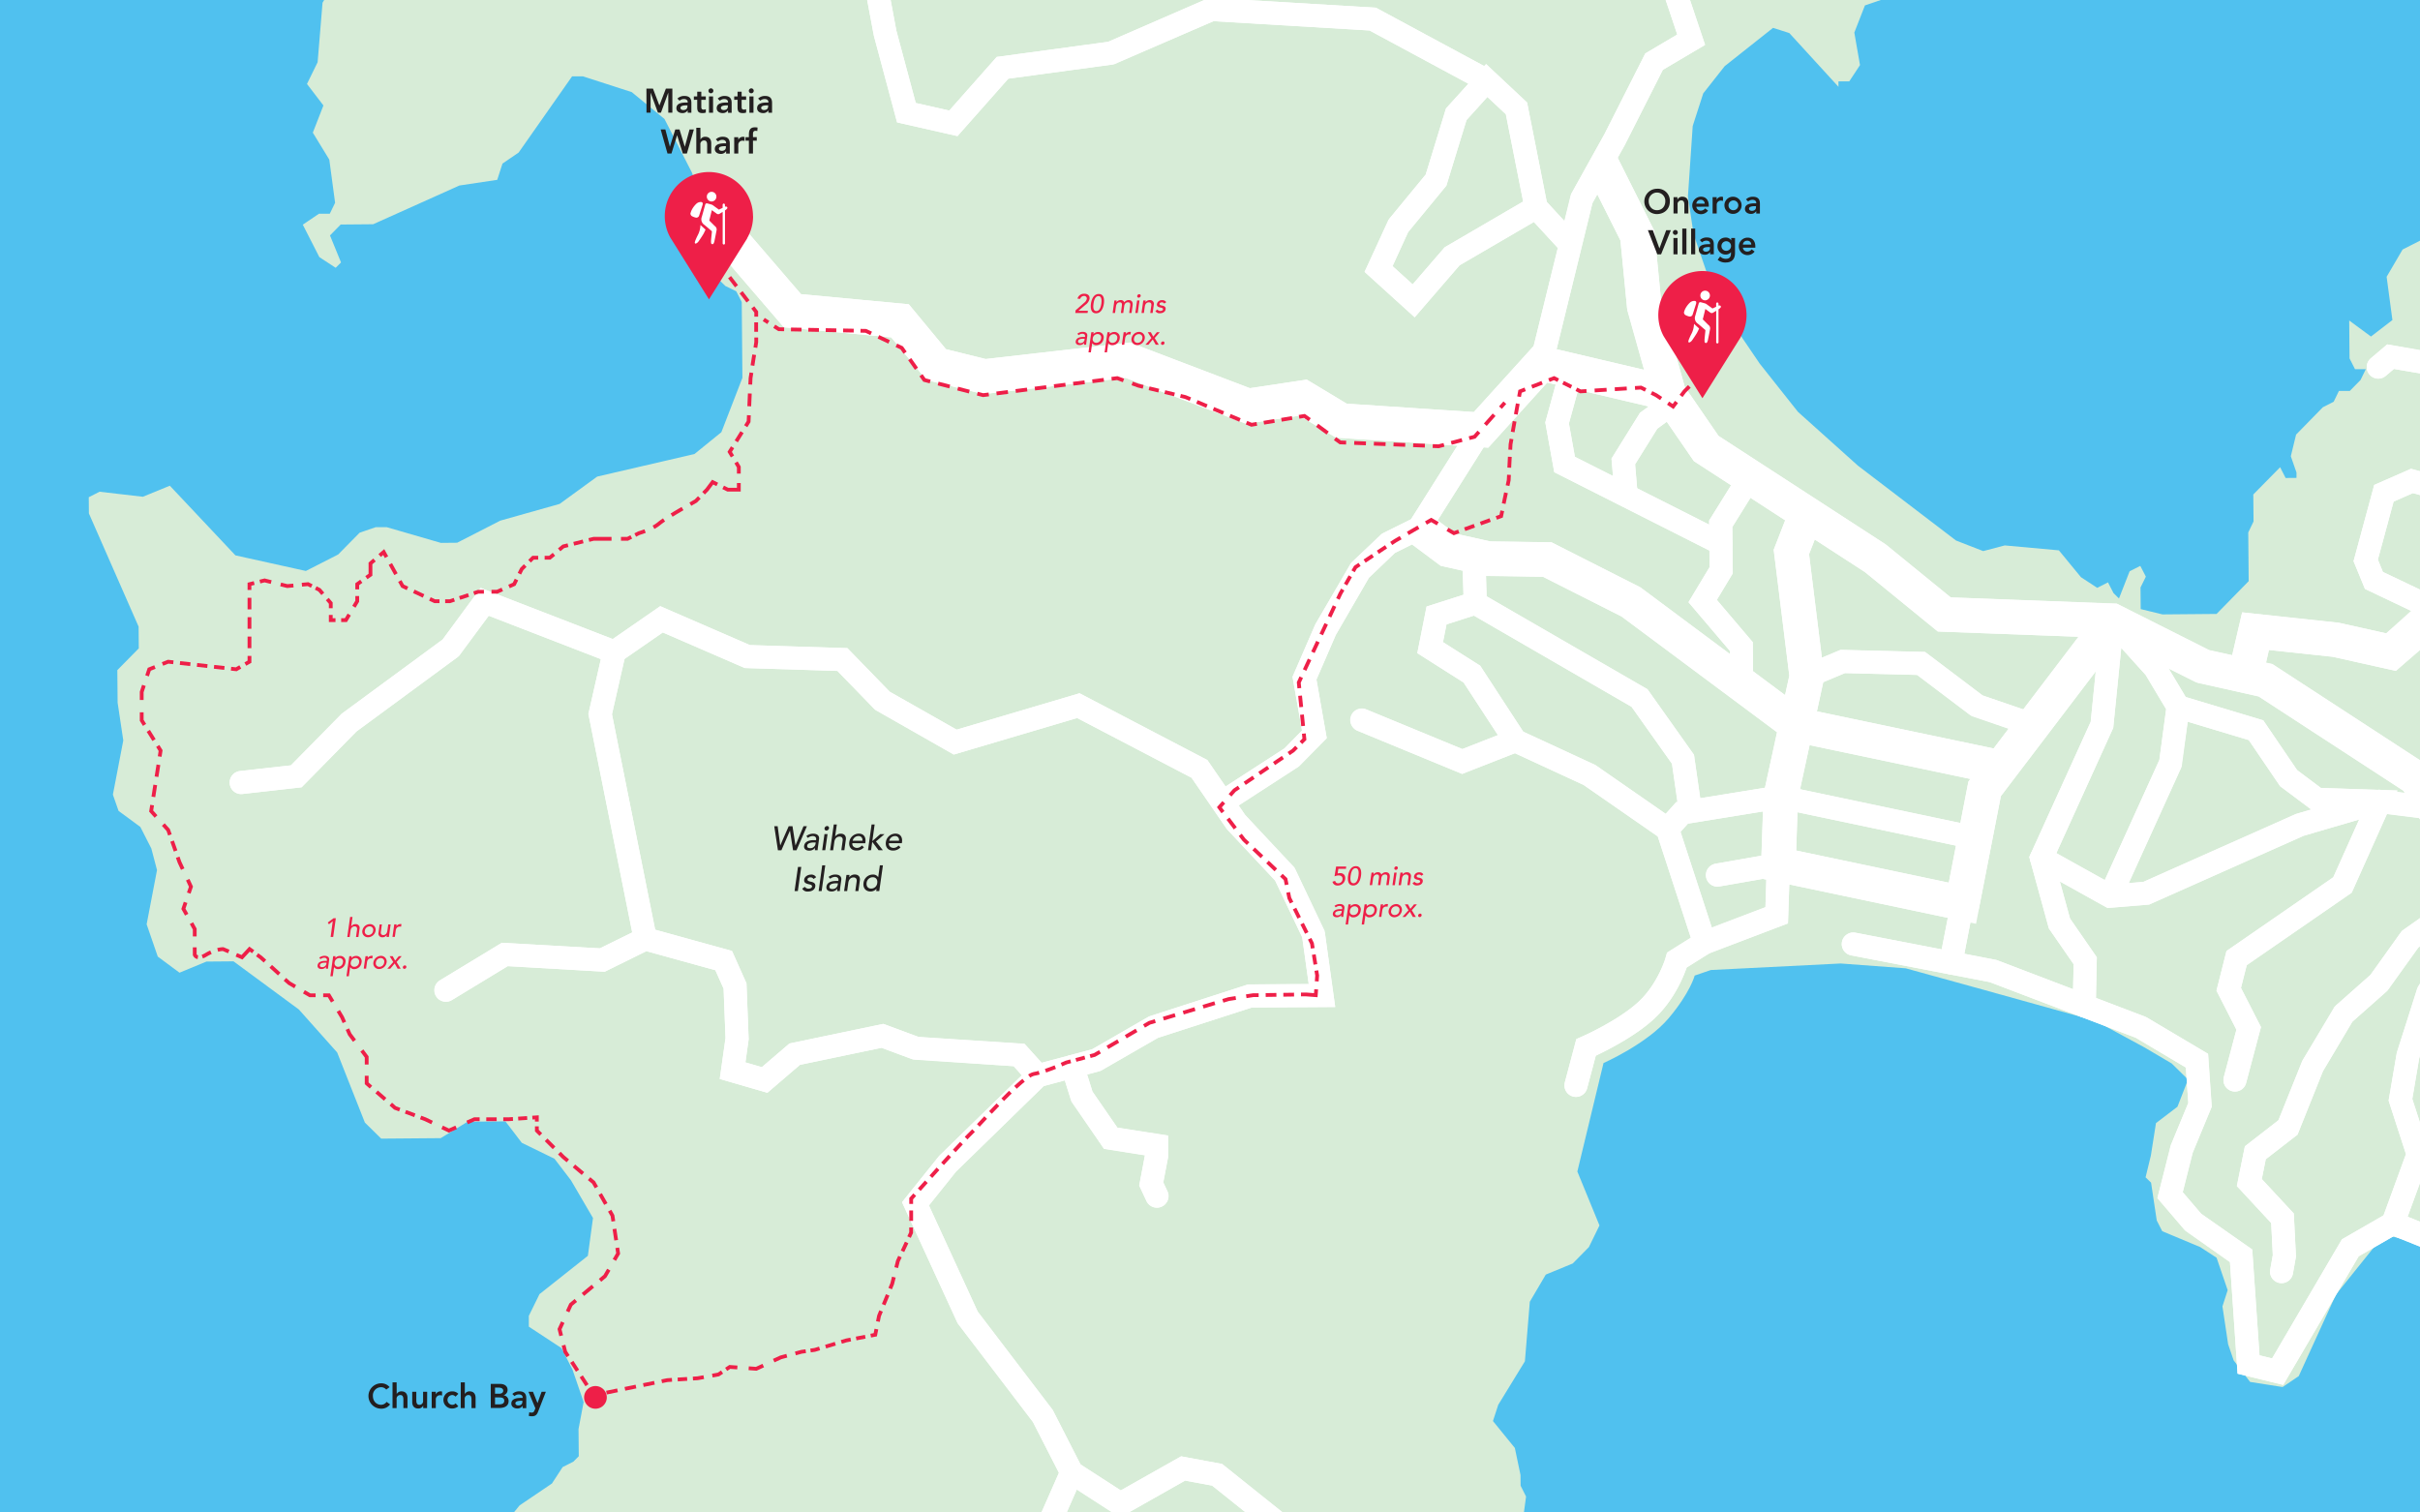 <svg id="Layer_1" data-name="Layer 1" xmlns="http://www.w3.org/2000/svg" xmlns:xlink="http://www.w3.org/1999/xlink" viewBox="0 0 1280 800"><defs><style>.cls-1,.cls-12,.cls-13,.cls-14,.cls-15,.cls-16,.cls-17,.cls-18,.cls-19,.cls-20,.cls-21,.cls-22,.cls-23,.cls-24,.cls-25,.cls-26,.cls-27,.cls-28,.cls-29,.cls-30,.cls-31,.cls-32,.cls-33,.cls-34,.cls-35,.cls-36,.cls-37,.cls-38,.cls-39,.cls-40,.cls-41,.cls-42,.cls-43,.cls-44,.cls-45,.cls-46,.cls-47,.cls-48,.cls-49,.cls-5,.cls-50,.cls-51,.cls-52,.cls-53,.cls-54,.cls-55,.cls-56,.cls-57,.cls-58,.cls-59,.cls-6,.cls-60,.cls-61,.cls-62,.cls-63,.cls-64,.cls-65,.cls-66,.cls-67,.cls-68,.cls-69,.cls-7,.cls-70,.cls-71,.cls-72,.cls-73,.cls-74,.cls-75,.cls-76,.cls-77,.cls-78,.cls-8{fill:none;}.cls-2{fill:#50c1ef;}.cls-3{clip-path:url(#clip-path);}.cls-4{fill:#d7ecd7;}.cls-5,.cls-6,.cls-7,.cls-8{stroke:#fff;}.cls-5{stroke-width:18.29px;}.cls-6,.cls-7{stroke-linecap:round;}.cls-6,.cls-7,.cls-8{stroke-width:12.19px;}.cls-7{stroke-miterlimit:3;}.cls-9{fill:#fff;}.cls-10{fill:#ee1f48;}.cls-11{fill:#231f20;}.cls-12,.cls-13,.cls-14,.cls-15,.cls-16,.cls-17,.cls-18,.cls-19,.cls-20,.cls-21,.cls-22,.cls-23,.cls-24,.cls-25,.cls-26,.cls-27,.cls-28,.cls-29,.cls-30,.cls-31,.cls-32,.cls-33,.cls-34,.cls-35,.cls-36,.cls-37,.cls-38,.cls-39,.cls-40,.cls-41,.cls-42,.cls-43,.cls-44,.cls-45,.cls-46,.cls-47,.cls-48,.cls-49,.cls-50,.cls-51,.cls-52,.cls-53,.cls-54,.cls-55,.cls-56,.cls-57,.cls-58,.cls-59,.cls-60,.cls-61,.cls-62,.cls-63,.cls-64,.cls-65,.cls-66,.cls-67,.cls-68,.cls-69,.cls-70,.cls-71,.cls-72,.cls-73,.cls-74,.cls-75,.cls-76,.cls-77,.cls-78{stroke:#ee1f48;stroke-width:2px;}.cls-12{stroke-dasharray:6.03 4.03;}.cls-13{stroke-dasharray:5 3;}.cls-14{stroke-dasharray:5.81 3.81;}.cls-15{stroke-dasharray:6.76 4.76;}.cls-16{stroke-dasharray:5.72 3.72;}.cls-17{stroke-dasharray:6.74 4.74;}.cls-18{stroke-dasharray:5.12 3.12;}.cls-19{stroke-dasharray:4.95 2.95;}.cls-20{stroke-dasharray:5.7 3.7;}.cls-21{stroke-dasharray:6.15 4.15;}.cls-22{stroke-dasharray:6.13 4.13;}.cls-23{stroke-dasharray:5.53 3.53;}.cls-24{stroke-dasharray:6.4 4.4;}.cls-25{stroke-dasharray:5.51 3.51;}.cls-26{stroke-dasharray:6.07 4.07;}.cls-27{stroke-dasharray:5.96 3.96;}.cls-28{stroke-dasharray:5.27 3.27;}.cls-29{stroke-dasharray:5.5 3.5;}.cls-30{stroke-dasharray:4.76 2.76;}.cls-31{stroke-dasharray:5.95 3.95;}.cls-32{stroke-dasharray:6.22 4.22;}.cls-33{stroke-dasharray:6.05 4.05;}.cls-34{stroke-dasharray:6.06 4.06;}.cls-35{stroke-dasharray:6.86 4.86;}.cls-36{stroke-dasharray:5.58 3.58;}.cls-37{stroke-dasharray:5.98 3.98;}.cls-38{stroke-dasharray:5.01 3.01;}.cls-39{stroke-dasharray:5.34 3.34;}.cls-40{stroke-dasharray:4.92 2.92;}.cls-41{stroke-dasharray:5.6 3.6;}.cls-42{stroke-dasharray:5.14 3.14;}.cls-43{stroke-dasharray:5.6 3.6;}.cls-44{stroke-dasharray:5.69 3.69;}.cls-45{stroke-dasharray:5.52 3.52;}.cls-46{stroke-dasharray:4.88 2.88;}.cls-47{stroke-dasharray:6.6 4.6;}.cls-48{stroke-dasharray:6.48 4.48;}.cls-49{stroke-dasharray:5.67 3.67;}.cls-50{stroke-dasharray:5.3 3.31;}.cls-51{stroke-dasharray:5.47 3.47;}.cls-52{stroke-dasharray:6.05 4.05;}.cls-53{stroke-dasharray:6.38 4.38;}.cls-54{stroke-dasharray:5.68 3.68;}.cls-55{stroke-dasharray:6.03 4.03;}.cls-56{stroke-dasharray:6.19 4.19;}.cls-57{stroke-dasharray:5.03 3.03;}.cls-58{stroke-dasharray:5.21 3.21;}.cls-59{stroke-dasharray:6.49 4.49;}.cls-60{stroke-dasharray:5.43 3.43;}.cls-61{stroke-dasharray:5.85 3.85;}.cls-62{stroke-dasharray:5.76 3.76;}.cls-63{stroke-dasharray:5.74 3.74;}.cls-64{stroke-dasharray:5.83 3.83;}.cls-65{stroke-dasharray:4.91 2.91;}.cls-66{stroke-dasharray:6.34 4.34;}.cls-68{stroke-dasharray:7.02 5.02;}.cls-69{stroke-dasharray:5.91 3.91;}.cls-70{stroke-dasharray:6.2 4.2;}.cls-71{stroke-dasharray:6.9 4.9;}.cls-72{stroke-dasharray:5.73 3.73;}.cls-73{stroke-dasharray:5.74 3.74;}.cls-74{stroke-dasharray:5.27 3.27;}.cls-75{stroke-dasharray:6.11 4.11;}.cls-76{stroke-dasharray:6.34 4.34;}.cls-77{stroke-dasharray:6.2 4.2;}.cls-78{stroke-dasharray:6.26 4.26;}</style><clipPath id="clip-path"><rect class="cls-1" x="-39.05" y="-17" width="1322" height="834"/></clipPath></defs><title>Walking Maps</title><rect class="cls-2" x="-39.05" y="-17" width="1322" height="834"/><rect class="cls-2" x="-39.05" y="-17" width="1322" height="834"/><g class="cls-3"><path class="cls-4" d="M2465.6-385l-8.57,2.93-5.64,8.62,8.72,14.24.15,17.2,8.67,8.49.05,5.74,8.6,2.79-11,54.48,3,8.55,8.7,14.26,2.92,8.55-11.23,23-11.48.1-8.52,8.67L2444.39-193l-2.79,11.45,3,8.57-11.48.1-2.76,11.45-8.47,11.52-5.71,2.94-37.25-5.42-20.15-11.28-5.85-14.26-11.52-8.5-8.7-14.21-8.57,2.93-2.75,11.45-17.07,11.63-2.73,14.31,5.79,8.55,23,11.26,5.78,8.52.18,20-8.42,20.11-5.28,48.72-11.31,17.27-11.37,8.67-14.26,3L2280-5.55l-5.74,0-14.33-5.61-28.65.25-25.91-19.8-8.57,2.93L2179.72-19l-3-11.4-14.35-8.48-25.69,8.83-5.44,34.41-19.9,14.45-17.16.15-14.32,3-11.47-5.61-8.72-14.24-14.29.13L2034,10.88l3.08,22.91,14.46,17.08,14.36,5.59-2.69,22.93L2060.42,88l-5.67,5.82-8.55,2.94L2031.88,94l-5.69,5.77L2023.65,137,2018,148.5l-39.95,11.78-48.59,9-40.09-5.36-5.82-8.57-5.68,3-2.91-2.88-5.69,3-20.06-2.73-23-11.23-2.88-2.83-2.93-8.55,5.46-28.67L1820,87.22,1811.28,73l-8.59-2.77-14.44-11.36L1791,41.65l-8.73-14.2-3-14.34-5.81-11.37-2.88-2.83,5.67-5.79-.05-5.74-5.79-8.52,2.78-8.62-3-11.43-14.46-14.16-5.68,2.9-8.63-2.78-11.4,3,.1,11.43-5.69,5.79.22,25.77-8.55,5.78-2.81,5.77.15,17.17-17.11,5.86-8.6.08L1679.06,8.3l-5.51,22.93,2.93,8.57.05,5.77-2.8,5.73L1656.63,60l-20.13-5.54-5.88-22.89L1610.4,11.72l-11.46.1-8.45,17.3-14.4-14.24L1576,.59l-17.25-8.45L1553-2.09l3,14.29-14.33-5.58-5.75,0-5.49,28.7-5.66,5.77-17.24-8.45-14.41-11.33-17.06,11.6,11.63,20,5.76,5.67L1490.72,73l11.48,5.61,3.06,20,5.79,8.53-5.59,14.33,2.88,2.84,11.53,8.53.13,14.28-8.5,11.5-17.14,3.05.13,14.29L1486,187.48l-11.41,3L1463,179.12l-2.88,0,.1,11.42,5.86,14.24-8.47,14.41-8.54,2.93-8.61.08-8.7-11.41-17.19-2.7-14.33-5.59-5.78-5.66-.08-8.58-2.88-2.89-14.29,3,.1,11.43-2.81,5.74-11.45,3-17.19-2.71-3-17.12-2.88-2.89-5.69,3-5.74,0-8.64-8.49-.2-23-5.79-8.52-2.93-8.54-8.47,14.41-8.65-5.69-5.84-14.23,2.72-11.51-2.9-8.54-5.72,2.9.07,8.57-11.41,5.81-8.44,14.41,3.06,22.88L1254.06,178l-11.5-8.48.17,20.05,2.88,5.69,5.74,0-2.81,5.74-5.66,5.77-5.75,0-2.8,5.73-5.72,2.91-14.15,14.46-2.79,11.45,3,8.6,0,2.85-5.75.05-2.9-5.69-14.19,14.41.13,14.28-2.8,5.8.23,25.76-17,17.35-28.61.25-11.51-2.82-.1-11.42L1135,305l-2.94-5.69-5.65,2.86-5.63,14.38-2.88-2.83-2.93-5.69-5.69,2.9-8.61-5.64L1089,291.1l-28.64-2.61-11.4,3-14.36-5.59-51.88-39.59L951,217.86l-20.25-25.54-17.39-25.62-8.75-17.11-8.82-25.69-3-20,2.53-37.26,5.57-17.25L912.23,35l25.59-20.27,8.59,2.75,26,28.43,0-2.86,5.71,0,5.68-8.62-3-17.2,5.61-14.36,8.55-2.92,17.16-.15,2.83-2.88,2.61-31.53,0-5.71-5.77-2.8,0-2.86,5.57-20.07,11.32-14.43-2.9-5.69,8.54-2.94,2.81-5.77,2.84,0,8.51-11.53,14.23-8.69-.07-8.6-5.89-17.12,8.56-2.93-11.47-2.76,11.4-5.84-11.45.1,8.52-8.64-2.9-5.71,17.19,2.73,8.49-8.67-2.91-5.72-8.62-5.64-11.58-14.21-8.57,2.93-.07-8.59,5.72-2.88-8.65-5.66,2.83-2.89-2.88-2.82,2.66-22.93,11.4-5.85-5.78-8.52,8.51-5.79,2.81-8.62,5.69-2.94-5.74-2.8-17.14,5.89-2.71,17.21-5.74-2.83.13,14.31-14,40.19-8.57,2.94-5.73-2.81-8.58,2.94,2.93,8.57-5.71,0L1002-177.61l-14.26,8.72-2.86-2.83-5.64,11.5,2.94,5.71-8.55,5.77L965-142.93l-8.56.07,0,2.86-14.31,3-20.1-8.4-3-14.28-2.93-5.71,8.52-8.68,2.73-17.19-5.77-2.81,5.69-5.77-6-34.28,2.8-5.76-8.54,5.81-2.91-8.57-2.88-2.86-16.94,28.8.17,20-2.78,8.62,2.93,8.58-37,17.49-17.22-5.59-11.55-8.5-3.16-34.31-5.79-8.55,2.84-5.74-2.92-2.83L821.12-239l2.8-2.88-.12-14.31L818-261.87l8.5-8.68,5.62-14.33-.1-11.45-2.88-2.83-11.43,3L812-301.87l-5.74,0-8.57,2.93-5.72.05,5.82,11.38-17.12,5.89.08,8.57-8.52,5.82-8.58,2.93L749.31-267l-2.85,2.88-8.58,2.93-8.55,5.81-11.45-2.76-28.52,11.68-5.72,2.9-2.9-5.66L675-254.88l-8.6.08-3-14.32-2.8,5.77-8.65-8.52-25.76.22-5.82-8.53-3-11.43-11.47-2.76-14.27,5.84L586-279.88l-14.24,8.7-28.62,3.1L528.9-268l-8.7-11.35-5.88-20-11.38,8.67.13,14.31-14.36-5.59-2.76,11.45-11.41,5.84-23-8.37-5.82-11.43L434.24-290l11.58,14.21-11.38,8.67,11.48,2.79,2.94,5.69.12,14.31,11.5,8.5,5.77,2.8,8.67,11.38,17.29,11.3L483.73-196l2.89,2.84,5.74,0-2.81,8.62,2.91,2.83,8.62,5.67,8.57-3,5.79,8.52,2.88,2.86,8.57-3,5.56-17.22,5.75,0,5.66-2.91,11.55,8.5L584.48-131l-8.58,2.93.05,5.72-5.56,20.07L544.93-67.71,519.35-50.31l-14.24,8.72-25.76.22L467.82-52.72,462-58.38l-3.08-25.75-34.55-25.46-20,3-5.81-8.55-48.74-8.14-8.67-11.38,8.42-17.24-2.93-8.57L321-151.62,298-160l-14.48-19.9-2.93-8.57,2.78-8.62-2.91-5.7-14.22,14.44L254.77-194l-14.23,8.7L232-176.61l-2.7,17.2-2.77,8.62-34.24,14.61.05,5.71,11.6,17.07,23.14,25.56L230-79.26l-2.68,20.07-2.82,8.59-17.09,8.75-17.19-2.73-5.51,23-14.11,23L168,32.91l-5.63,11.5,8.7,11.37-5.61,14.39,8.72,14.27,3.06,22.82-2.81,5.79-5.72,0-8.55,5.79L168.92,136l8.63,5.64,2.83-2.82-5.84-14.29,5.66-5.77,17.16-.15L243,98.12l20-3,2.78-8.6,8.55-5.84,28.27-40.3,5.74,0,25.81,8.34,17.3,14.19L366,91.33,374.83,117l-5.61,14.33,0,5.78,14.44,14.15,5.76,2.81,2.91,5.69.35,40.09L381.55,228.6l-14.24,11.55-51.43,11.93L296,266.54l-31.4,8.85L241.8,287.07l-8.6.08-28.69-8.32-5.75,0-8.54,2.93-11.35,11.52L161.78,302l-37.26-8.25L89.83,256.91l-14.26,5.84-22.91-2.66L46.95,263l.07,8.57,26.29,59.87.1,11.49L62.06,354.45l.15,17.19,3,20-5.5,28.67,3,8.61,11.53,8.47,5.81,11.42,3,11.4-5.49,28.67,5.89,17.09,11.5,8.52,14.26-5.89,14.31-.12,34.56,25.47,20.26,22.73L193,593.76l8.64,8.5L233.1,602l14.23-8.7,20-.18L276,604.47l17.27,8.42L302,624.29l11.65,19.95-2.71,20-25.59,20.27L279.71,696l0,5.71L297,713.06l5.81,11.37,5.89,17.15L306,755.89l.13,14.34-2.85,2.88L297.58,776l-5.64,8.67-17.1,11.57-14.13,17.32.07,8.57L258.47,888l-11.23,23-22.76,17.4-5.57,17.18-2.78,11.51,6,25.72,20.27,28.39,5.82,8.57-5.39,40.1-14,34.45,6.63,105.86-2.48,43,3.21,40-2.48,43,2.93,8.54,8.7,11.35,26,22.68,14.39,8.45,11.38-8.67,14.11-23,17.12-5.86,19.89-14.45,8.42-20.13,8.5-11.5,8.54-2.93,20-5.94,17.24,5.61,20.09,8.39,14.44,14.16,5.69-2.9,2.86-2.89-5.76-2.8-2.91-5.69L448,1287l0-5.71,16.79-43.05,5.66-8.67,11.41-5.82,5.64-8.61,22.68-23.11,14.16-20.18-.12-14.28-14.66-37.06-.18-20.1,2.68-22.88,8.5-11.56,42.61-34.71L603,1013.8l34.41,5.43,20.1,8.39,42.85-8.94,20.1,8.39,28.82,22.66,14.26-5.84,8.59-.08,2.66-22.92L766,998.05l-3-11.4-5.78-8.52-8.83-25.69,8.41-23L765.32,915l5.31-48.72,25.54-26,5.63-8.62,5.37-40.09-2.88-5.74-.05-5.65-3-14.31-11.58-14.24,2.81-8.6,14.09-23,2.6-31.5,8.45-14.36,14.26-5.88,8.53-8.65L846,648.17,834.3,619.65l13.84-57.37s23-10.14,34.46-23.72S896.37,516,896.37,516l8.55-2.93,68.67-3.45,34.38,2.55,40.18,11.08L1108.4,540,1134.25,554l14.41,8.5,8.65,8.5-5.59,14.38-11.37,8.67-2.71,17.22-2.79,11.45,2.91,2.82,3,20,2.9,5.68,20.1,8.4,8.65,5.64,5.86,17.14-2.76,8.59,3,20,2.92,8.54,8.7,11.41,17.2,2.71,8.54-5.79,19.68-43.13,25.46-31.71,23,5.52,17.24,8.42,31.7,25.49,2.89,0,34.6,31.24,11.5,5.61-2.83,2.88,31.81,36.91,23.13,28.42L1451.5,826l3,14.32,0,5.72-5.7,5.76-28.52,11.73-2.79,8.59-8.51,5.79-2.74,14.37,5.82,11.37,5.75,5.67-5.63,8.68,6,34.28-5.63,8.62L1387,978.35l-22.83,5.91-31.53-2.58-8.45,17.21,43.53,65.49,11.7,31.37,3.08,22.83-2.78,11.5-5.66,5.77-51.37,14.78-19.95,11.61.37,43-2.87,2.88-5.58,11.47-11.38,11.58-25.66,8.8-40,3.21-14.29,3-31.22,28.9-17.15,3-2.75,11.45,2.88,2.88,14.29-.12,8.57-3,5.64-8.62,14.34-.12,8.67,8.5,2.89,5.74,11.65,22.81.13,14.28-2.68,20.08-5.71,2.9-11.37,5.81-17.22-2.71L1150,1369.65l.05,5.76,5.74,0,.05,5.72,2.93,8.54,8.59,2.78,17.22,5.56,60.17,5.25,8.73,14.21,8.62,5.64,5.66-5.77-2.93-8.55,5.69-5.76-3-14.31,2.78-11.45,11.32-11.58,8.57-2.93,5.69-5.77,2.79-8.59-6-28.58,5.62-14.39,2.65-20,8.51-11.56,17.06-11.63,17.14-5.8,20-.17,14.36,5.53,8.67,8.55,17.15-3,8.54-5.84,5.64-8.62,20-3,11.39-5.82,8.43-20.12,2.65-22.88-20.4-39.92-6-28.57,31.27-23.18,25.72-5.94,20.07,5.54,3,11.46,5.84,14.23,5.76,2.8,5.75,2.81,14.23-8.7,5.75-.05,19.92-11.6,11.28-17.3,14.34-.12,5.67-5.76-3.14-28.59L1585,1036.72l-8.9-37.16L1576,991l2.7-14.31,2.76-11.51,11.4-8.66,22.83-5.92,37.19-.33,11.39-11.58,25.76,2.68,28.69,8.32,31.63,16.86,11.53,8.53,8.74,17.06-2.83,5.74,5.79,5.71,3.06,22.83,11.62,20-5.61,11.52-11.41,5.82-2.6,31.5,2.93,5.69,8.58-2.92,13.93-40.18,8.53-8.69,8.27-37.26-3.17-31.46,2.77-14.37-3-8.55-3.18-37.22,5.53-25.76-14.24,11.55-11.37,5.81-20.08-2.67-20.17-17L1718.15,881l94.09-40.86,2.93,5.69,40.15,8.22,14.39,8.5,26.07,34.11.17,20,2.93,8.55,11.55,14.23,5.82,8.52-2.81,5.74-5.67,8.61L1905,973.83l-5.63,8.61-11.23,25.87,17.39,25.61,5.86,17.09-8.47,11.56-5.68,2.9-8.5,11.5-8.58,2.93-2.85,0-8.32,28.76-8.52,8.65,0,5.7,2.89,2.83,11.48,2.76,14.26-5.84,2.88,2.83,8.58-2.93,17-14.43,17.07-11.62,34.11-28.93,22.77-11.63,11.33-14.43,5.56-17.26,19.66-45.92,8.29-34.47,28.27-40.29,14.28-.12,31.55,5.43,14.36,5.65,0,2.8,11.4-2.9,11.52,8.47,11.38-8.67,5.72-.05,17.26,8.42,11.35-8.67,17.27,11.28,19.81-28.8,2.78-8.59,8.53-8.7-.07-8.57-3-14.25-8.61-5.69-.07-8.57-11.71-28.52,5.64-11.48-3-17.17,43.08,19.68,14.48,19.87.33,37.25-2.68,20,8.75,17.12-2.63,28.64,5.81,8.57-11.35,11.53-2.81,5.73-11.3,17.3L2260,979.3l14.53,25.65,17.19,2.71,17.25,8.41,17-17.29,11.31-17.29,11.46-.1,2.78-8.59,3,11.4L2389,1006.8l20.18,17,40.27,22.5,14.37,5.64,14.29-3,22.82-9.82,11.35-8.72,27.91-27.76,40,3.5,25.87,7.63,6.3,8.28,5.76,2.81,11.41-3,3,8.54,11.51,5.62,8.52-5.8-.07-8.57,5.79,5.66,14.34,2.73,8.67,11.36,5.76,2.8,17.1-8.71,20-3,17.19,2.71,14.27-8.7,28.6-3.1-17.17,3L2744.19,1038l-22.88.2-5.61,11.52-8.62-2.83-11.35,11.58-17.1,8.71,8.72,14.22,3.06,22.93,17.17-.15,14.33,2.68-25.73,3.14-8.6-2.84-11.7-28.46-14.43-14.22-25.74,3.08-19.92,11.66-14.39-8.5-8.62-2.78-25.68,8.85L2518.66,1103l-20,5.83-14.24,8.75-17,17.3-14.24,8.74-8.39,23,.1,11.43,8.89,34.26-14.56-31.35-28.82-19.8-31.46,3.13-22.93-2.66-17.14,3-11.46.1-14.18,11.61-2.88,0-3-11.46L2316,1162l-11.45.1-2.94-5.69-28.49,11.74-2.8,5.73-25.76.22-77.42-13.66-5.77-5.66-20,.18-11.5-8.47-17.11,5.86-20.08-2.68-5.69,2.9-14.34.13-8.49,8.64-14.23,8.75.05,5.71-8.52,5.79-5.77-2.81-2.8,5.74-5.71,2.91-8.58.08-11.37,8.71-17.09,8.73-5.67,8.61-2.7,17.22,2.85,0-2.78,8.59,5.77,2.81-2.81,8.65,11.51,2.76,5.78,11.37-5.61,8.62-5.52,25.81,0,2.86,2.85,0-11.37,8.73-14.35-2.79-14.35-5.59-8.58.08-8.62-2.78-14.31.12-14.34-2.73-2.88-2.84-14.28,3-2.83,2.88-8.55,5.79-5.71.05-2.83,2.88-11.41,5.87-14.3.13-5.69,5.77.08,8.57,5.77,2.8L1842.5,1355l-11.23,23L1817,1389.59l0,2.85-43-13.9-28.64.25-11.4,3-17,20.2-2.79,8.6.15,17.14-5.69,5.82-22.8,8.78-8.63-2.79-31.47.27-11.4,5.81-2.88,0-5.54,17.25,5.74,5.66,8.57-2.93,8.69,14.21,14.37,2.79,11.52,11.32,11.61,14.18.13,14.34-14,34.46-17.1,11.63-11.25,20.09-22.86,6-11.46.1-8.54,2.88-2.78,8.65-5.72,2.91,3,11.4,5.77,2.8,14.28-3,11.53,8.52,14.29-.12,8.71,17.07,63.06,8.07,14.29-3,8.55-5.83,17.19,2.7,8.57-2.92,8.59,2.77,14.39,5.64,2.93,8.55,8.62,5.64,5.76,5.66,5.72-2.9,2.72-14.31,8.53-5.8,25.71-6,5.72-2.91,17.17-.15,14.26-5.84,5.71-.05,14.42,8.45,5.83,14.29,5.72,0,14.43,11.3,11.43-.1,5.77,2.8,8.68,8.55-2.87,2.88,0,2.85,17.25,8.42.08,8.62,5.74,0,.1,11.43,2.88,5.69,5.74,0,2.81-5.74,2.58-31.5,8.52-8.71,11.41-5.8,22.88-.2,23,11.27,8.62,2.78,3,14.26,2.93,8.6,2.88,0,28.54-6,19.94-11.6,11.45-3,11.35-8.67,11.37-8.72,45.79-.4,5.64-11.48,5.67-5.77-.15-17.19,8.47-14.42,11.43-2.95,25.76,2.63,25.86,11.26,23,19.85,14.57,25.64,20.32,34.15.17,20.06-2.45,45.77,2.9,5.7,5.7-5.78,17-20.19,2.75-11.45,5.67-8.62,2.51-37.26,8.46-14.36,2.83-2.88,22.88-3.06,37.24,5.39,34.56,22.61,11.53,11.32,8.62,2.78,5.72-2.9,17.26,11.33,11.46-.1,8.51-5.85,11.31-17.23,20-8.81-.07-8.57,11.38-5.81,5.38-43,25.53-23.14,8.58-2.92,14.33,2.73,31.6,11.21,17.22,8.42,20.27,25.59,37.64,51.2,32.23,82.72,12,57.15,6,34.28-5.61,11.53-8.5,11.51,5.79,8.52-8.26,37.32-16.89,31.62-14.24,11.55.1,11.48-11.3,14.39,2.88,2.83,2.83-2.88,17-14.44,23,5.52-2.79,8.59-11.3,17.29,2.93,8.55-5.75-5.67,0-2.86-20,.17-26-25.54-37.4-19.72L2655,1969.07l-8.72-14.21-14.18,14.41-5.37,40.14L2610,2052.47l-11.3,17.3-11.32,14.38-22.75,14.53-22.89,5.92-11.43.1-14.39-8.5-14.54-25.58-17.26-11.33-28.66-5.47-11.41,5.82-8.59.08.08,8.63,5.76,2.81,17.16-.15L2484.3,2085l11.73,34.23,0,5.77,11.56,8.47,3,14.26,14.33,5.64,14.49,17,5.74,2.8,8.64,5.7,11.48,2.76,8.69,14.21,25.79,2.63,26,28.39,20,2.69,8.57-2.94,5.77,5.67,5.78,8.57,9.12,3.81,45.2-.39,5.81-3.94,3.93,3.85,315.45-2.75,12.61-4,45.79-.4,8.37,3.81,433.46-3.78L3556,2218.8l-.18-20-5.8-5.72-20.09-8.4-14.49-19.93,14-31.6,11.36-8.67,17-20.2,17.09-8.72,14.18-14.46,11.43-3,2.81-5.74-3-11.4,8.53-8.7-.1-11.42,5.61-8.62-2.93-8.6,2.78-8.6-2.93-8.54-.07-8.62,5.69-5.77,11.43-3,8.44-14.35,25.77-.22,2.95,11.4,11.53,8.47,5.82,11.43,25.88,14.05,11.36-11.52-2.91-5.69,5.71-2.91,5.64-5.81,11.17-34.44,28.4-26,8.24-37.26.65-.34-2.86-327.49-3.57-7-3-20-8.72-14.21-2.88-2.83,2.83-2.88,15-.13L3763.59,356.48l-9.22.08-8.39,23-11.36,8.67-20,8.81-77,29.29-25.91-17-5.77-2.8-5.76-2.81-5.73-5.66-8.63-2.79-2.93-5.74-28.75-14-11.5-8.47L3534,364.2l-14.23,8.75-23-17-17.12,8.72-11.3,14.43-8.58,2.93,2.93,8.55-8.47,11.55.07,8.57L3448.68,425l-11.35,11.58-5.56,17.24-8.62-2.84-28.58,6-8.46,11.5-11.58-14.18-8.44,14.36-5.72,2.91-19.69-30.79-5.73,3-11.5-5.67-19.87,17.37-3.87,14-10.46,6.12-140.69-11L2947.45,439l-215.2-45.3-30.41-10.85-17.2.15-25.84-8.35-11.53-11.38,2.81-5.74-5.83-11.37-.05-5.71-5.74-2.81-5.84-14.29-8.64-5.64-6.45-19.92-8.6-2.78-17.11,5.87-11.5-5.62L2568.74,281l-8.6.07,0-5.71-5.74-2.81-.15-17.19,8.49-11.5-8.61-2.78-17.32-17-14.53-25.63-.15-17.15,22.8-11.62,2.81-5.8-.07-8.57L2536,138.22l-3-8.54,5.58-17.25,17.1-8.71,5.64-11.48L2544,63.76l-3-11.46,2.79-11.45-5.75.05-5.66,8.61-11.45-2.75-17.17,3L2495,32.65l-22.93-5.51-8.67-8.55-3.21-37.2,5.52-25.78-.2-22.91,5.61-14.36,8.53-5.79,42.85-6.11,14.15-20.16,8.56-5.81L2562-162.6l0-5.69-5.78-5.69,2.75-14.36-3.05-20-5.81-11.37-.15-17.2,11.2-28.69,5.52-23-8.7-14.24-3-8.55L2543.5-317l2.67-17.23-20.17-17-5.76-2.81-5.64,5.76-5.81-8.54-5.64,11.53-11.3,14.38-5.68,2.93-5.95-22.85,5.63-14.36L2480-373.7l-.08-8.57ZM1911.24,701.83l14.26-3,37-20.37,14.27-5.84,0-2.86,5.71-2.9,5.66-5.82,8.52-5.73,17-20.21,59.66-52-2.81,5.74,3,11.45-5.62,14.34-17,20.19-8.55,5.79-5.64,8.62-25.51,28.85-8.42,20.13-5.72,2.9-11.35,8.67-17.12,8.77-11.38,5.81-8.42,20.13-2.71,14.31-17,17.29-2.78,11.51L1912.11,802l-11.41,5.87-5.58,14.33-11.61-17-17.22-5.57-14.48-19.92-11.55-11.38-2.84,5.8,17.49,34.18-14.13,20.12-22.91.2-108.34,46.76L1698,866.86l-46-19.65-11.57-17.1,28.67,8.38,8.54-5.84,2.76-14.31,5.78,8.52,5.8,5.66,28.56-3.11,34.14-26.06,5.6-11.47,8.55-5.79,5.68-5.76,2.73-17.22-8.78-20-6-31.43-11.52-11.32,11.35-8.67,11.18-31.62,5.81,8.57,6,34.28L1782.62,723l8.74,19.92,11.72,31.44-2.55,34.35,19.9-14.51,2.8-8.59-.2-22.91,8.47-11.55,14.29-2.93,28.61-.25,17-20.2-.1-11.48-14.63-37.07-.15-17.2,2.76-11.45,5.77,2.81,5.88,20,8.7,11.35,8.7,14.27Z"/><path class="cls-5" d="M3132.39,559.46l30.27,32.06,25.92,3.49,64.17,7.06L3373,581.18l20.1-50.49,18.53-14.75,35.86-2.73,20,14,49.48-9,24-15.06,31.81-8.07,34.83,14.25-7.28,33-68.07,105.7-6.11,50.87,16.58,35.84L3576,755.59l25.15,2.79,8.36,38.11,25.19,6.81-2.65,42.22,29.46,35.92,40.32,13.72,39.38,21.75,43-22.47,32.11-5.31,17.17,10.9,23.36,6.38L3880,930.79l8.22,21,22.27,17.89,50-23.56,34.76-48.53,38-22.44,51-5.36M750.57,279.34l15.33,11.42,21.29,4.77,31.18.45,44.12,22.28,87.28,65L1058.16,406M955.42,271.65,947.5,292l8.16,65.87-13.82,63.69-1.18,35.7,97.31,20.5,11.74-60.48,67.58-88.84"/><path class="cls-6" d="M1657,459.21l43.38,0,23.65,8,19.69-6.43,31.15-15.67,40.75-18.65,21.52-15.59,19.24-.65,18.64-1.72,6.81-36.74M1517.37,154.5l24.17-27.5,20.19-2.58,1.79-16.86,20.59-12.7,23.9-18.5,48.5-12,48.07-7.64,29.36.22,22.29,16.66,9.31,18.69-5.6,19.78-21.73-7.51-2.72,17.35-1.71,26-14.26,20.82-9.84,30.41-24,2.61-30.87-6.46-21.15,3.55-49.31,30.76-38.53-2.08-12.17-15.78-11.13-8.57,1.76-16.86,14.37-8.79,32.67-7.51,25.51.26,8.48-21.25-43.54-24.65m58.5,85.11L1645,226.69,1659,259.52l-3.88,55.77-21.57,33-31.16-1.37-16.55,18.18m21.82,436.4,34.83-8.22,29.11-29.5,30.83-2.9,21-28.52-25.86-38.74,12.5-31.28,15.63,4.11,22.12,18.23,21.22-5.15,11.81-26.32,21.59,37.36,18.07,41.64,42.57,7.43,17.45-29.21-8.11-36.77,13.05-46.17,18.35-10.08L1916.25,579l19.59-30.64,11.08-28.44,29.63-15.15.75-75.65M1187.12,1386l37.49-6,15.66,8.37,22.26-49.08,6-46.83,52-55,23.91-51.07,43.39-31,17.23-54.71,73.27-128.89,18.43-80.93,41.6-55.48,61.42-46.76m-26.61-315.77-16.82,35.33-32.19,31-35.31,60.56m-168.13,1L1370,617.11l29.28-4.53,38.73-28,21.07-22.15L1483,542.4l3.29-29.07-3.81-31.15,18.22-22.82,18.38-5.83,16.32,3.4,29-5.22,8.69,21.18,26.29,8.27,28.2-16.54,7.29-10.49,2-6.88M1417.17,680.72l41.54-18.93,31.2-4.74,24.51-15.74L1542.56,629l25.86-41.32,33.89-14.47,18.65.54M1395.7,650.13,1446.24,632l42.53-32.22,63.35,14m100.16-79.23,22.13,19.65,3,22.65-28.63,128.5L1618,745.29l-27.67,28.29M1322.94,462.69l23.84-21.84,27.52-13,11.83-24.19,33.33,3.26,24-15.09,21.74-24.28,14.13-5.08,21.35,9.73L1525.31,355l21.61-24.24m-99.43-43.62-15.38,25.45-17.54,20-45.14,23.77-20.37,20-22.6,8.7.13,14.89,22.82,16.8,29-3.8m-89.24-90L1255.63,307l-4.35-10.6,9.62-35.51,14.83-6.51,20.59,5.49,63-1.26,25.21-14.22,35.06,18.66,19.2,23.2"/><path class="cls-6" d="M830.62,129.34l-18.14-19.66L802.11,57.33,786.4,42.59,770.26,60.44,759.57,95.26l-20,24.27-10.42,22.76,18.57,16.84,20.34-23.56,44.41-25.88M786.4,42.59l-60.34-32.5L640.75,5l-53,23.05-57.5,7.8-26,29.37-24.83-5.61-11.3-42.17L464.32-2.93,446.6-29M575.12-167.15l35.94,27.38,56.32,22.83,32.81,2.63,11.84,32,23.76,6.78,61.6-9.25L834-69.56,862-26.81l22,16.57L894.5,21,874.88,32.6,854,73.88l-17.44,31.33-21.34,87M882,438.54l-41.34-28.69-39.14-18.08-23-35.22-22.08-14,3.39-17L780.31,319l86.88,50.26,23,32.38,4,27.64M779.51,293.81l.8,25.16m294.92,64.46-29.46-10.09-29.65-22.42-41.41-1-19.06,8m-15,99.39-.91,26.87-38.13,14.51L882,438.54l7.72-8.58,52.16-8.45,102.82,21.66M127.57,413.91l29.11-3.28,27.89-28.37,53.92-39.66,17.87-24.27,68.56,26.54,25-17.3,45.4,19.7,50.25,1.57,21.3,21.92,38.37,21.77,65.15-19.29,64.05,33.46,19.38,28.17,25.75,27.4L694.69,494l4.53,32.56-38.1.24L610,543.33l-30,17.35L548.95,569l-47.83,46.65-16.9,21.11,27.64,60.18,39.64,51.9,15.34,30-22.67,51.44-64.73,43-37,84.72,1.65,52.43-5.82,16.73-28.67,16.9-6.75,22.75,14.42,8.15,34.52-.3,12.12,21.41-6.85,33.44M783.36,227.36l-32.79,52-16.34,8.12-15,14.34-18.15,31.33L690,358.73l5.22,29.71-11.94,12.15-36.68,23.77M1348.71,647l-22.47,28.21m-346-175.88,73.82,14.24,78.19,29.78L1162,561l1.62,23.36-9.72,23.48-6.12,24.28,12.31,14.39,25.27,17.7,3.94,57.49,15.41,3.79L1243.14,660,1265.69,647l51.91,20.8,52.82,44.89m101.79-7.35-1.86-25.12,10.24-15.39,37.26,11.69,30.91,35.25,39.4,6.21m-171.35-.38,55.39-12.27L1505.85,734m35.31,16.56,47-32.51,22.1-34.61,14.88-48.21,52.31-58.36M1374.62,250.1l-8.16-15.35-81.29-42.57-20.74-3.53-6.51,5.52m261.53,227.21,2.31,14.19-2.67,18"/></g><path class="cls-7" d="M1031.84,509.27l6.13-31.55m79.32-149.32-5.52,55-32,70.43,9.51,34.63,13.64,19.72-.51,23.8"/><g class="cls-3"><path class="cls-6" d="M444.12,1010.48l-63.25-9-60-43.58m246-179.07,25.75,16.61,33.17-18.75,18,3.34,35.66,28.54,9.9,33.14L706.58,870m445.48-496.15-4,29.82L1116.09,474M801.48,391.76l-28.05,11-53.19-21.94M235.92,523.71,267,504.85l51.56,2.93,22.71-11.18,41.49,11.46,6,13.46,1.09,27.87-2.39,16.91,16.94,4.92,15.93-13.65,46.38-9.7,17.79,6.6L539,558l9.92,11m-224-224.12-7.47,32.84,23.84,118.9m865.48,176,1.5-8.37-1-19.86-17.55-18.89,3.18-15.76,17.27-13.4,13-32.4,16.32-27.46,18.89-16.73,16.42-23,48.18-34-38.88,62.58-10.47,33.2-3.94,23.22,9.36,28.89L1265.69,647M908.39,462.87l32.27-5.66m176.62-128.82,22.55,25,12.23,20.44,41.2,12.39,17.23,25.36,15,11.21,33.31,1.12L1239,468.09l-56,38.68-4.17,16.49,10.56,20.66-7.25,27.33M1079.78,453.81,1116.1,474l19.1-1.58,81.17-36.14,42.4-12.42,28.3,3.53"/></g><polyline class="cls-8" points="925.57 252.26 910.13 277.05 910.34 301.68 900.57 317.92 921.01 341.96 921.18 361.92"/><polyline class="cls-6" points="910.22 287.46 827.55 245.7 823.59 223.71 831.2 195.97"/><polyline class="cls-8" points="885.53 212.65 872.02 222.55 858.61 244.09 860.15 262.17"/><g class="cls-3"><path class="cls-6" d="M705.61-99.68l12.35-5-.07-27.76,12.53-20.25L737.47-177l14.27-16.91,9.37-23.68m49.2,111.12L827.61-109,833.4-133l-6.23-25.72M834-69.56l-21-21-2.66-15.91L791-116l-6-24.32-16.64-10.82-.8-7.3,26.66-14.86,7.71-21M862-26.81l30.07-22.85,38.38-14.51,29,5.28,20.38-5.71M567.28,564.09l5,16,15.19,22,24.26,3.83,0,5.46-2.85,14.92,3,6.43m1011.89,220-6,33.89L1606.08,908m1389.2,1173.66,23.48,22.18,26.51,9.4,7.73,28.23-4.89,33.33-15.41,24.26-37.08,12L2975.84,2227l-22.36.2-26.35-15.48-11.18-24-16.81-15.35-10.93-18.88-3.72-29.76-9.13-23.78m-16.7-84.05-32.48,18.33-25.64,26.15-8.57,13.22-16.26.14-19.65-17-25.13-12-13.72-14.65-52.63-9.91L2641,2047.93l-6.26,13.18-13.62.12-12.68,13.93M3055.37,738.9l-2.19,11.47,16.9,30.42,74.68,32.66,25,24.57,17,2,16.91-9.36,12.82,7,27.27,40.86,28.36,1.17,19.83-.88L3311.5,841l17,2-.32,42.51-15.31,32.73-3.32,25.54-25,56.2-14.11,5.8,3.52,87,72.23,166.74.07,8.17-32.53,18.44m.82-99.66.14,61.52M1327.3,1222.86l20.49,18.43,48.59,6.69,22-6.21M901.62,498.59,887,507.75s-4.26,15.42-16,26.43S838.9,554,838.9,554l-5.33,20.07"/><path class="cls-5" d="M1533.62,694.55,1558.81,674l38.93-47.33L1621,573.79l31.33-39.24,13.24-24.21,2.71-14.9L1652.92,446l-13.76-33.89-107.47-94.76-47.85-3.79-31.4-25.94-27-2.6-36.73,13.78-29,1L1328,317l-38.81,5.92-24.5,22-29.34-6.55L1193,333.84l-5.48,23.63M2399.77,1683.62l-17.13-2.59L2365.36,1660,2358.29,1554l10.34-68.49L2356,1447.38l7.24-30.17,3.58-30.11,6.29-15.11,2.84-67-33.76-24.68,35.2-44.66,31.38-11,60.48,33,24.24,35.35,21.78-11.13-2.46-46.49-37.36-51,7.21-34.94,9.2-43.17-30.08-64.95-59.16-51.9-39.54-61.9-5.92-51.92-53.07-47.42-12.49-21.09-56.37-31-56.13-7-39.61,6.49-52.73-.67-31.55,60.23-18.72,51.46-29.85,25.57-85.41,17.73-20.63-70.26-56-19.23L1796,841.54l-104.7,45.53-67.42-34.45-16.18-51.15-17.35-27.89L1505.85,734l-66.91,12.9-22.14-29.22.36-36.93-21.46-30.59-8.86,3.49-30.1-.42-42-32.46,21.65-73.18,4.59-29.14L1323.18,490l-.24-27.35-35.86-35.25-9-15.65-79.8-52-32.88-7.24-48.09-24.2-88.93-3.32-36.51-29.77-89.41-58L882.35,208,815.2,192.21l-31.83,35.15-73.87-4.86-20.23-12.18-29.19,4.4-63.61-24.22-75.72,8.67-25.56-6.33L476,169.68l-56.89-5.34L383.07,122.4"/></g><polyline class="cls-5" points="847.34 87.34 866.05 124.66 869.74 162.46 882.6 208.13"/><g class="cls-3"><path class="cls-9" d="M3574,483.16l-36.23,9.2-23.81,14.93-44.15,8-10.62-7.44,2.42-3.22,17.14-5.68,20-13.82,36.24-2,16.92-28.46,15.61,9.5,28.65,2.44,3.34,27Zm-390.75,100-17-2.29L3141,554.21,3134.59,494l21.5-1.3,33,2Zm67.22,85.75,10.63-3.31,7.86,21.89,26.86,33.82-1.45,55.17-13.53,7.15-51-46.08L3181,729.7l-3.91-14.48-44.68-48-19,25.9-3.8,9.81-8.74-27.6-15.37-16.15,33.16-28.93L3139,590.1l.79-9.48,17.26,18.28,1.29,18.95Zm31.1-9.7,19,5.77,14.34,19.14-13.81,24.29-21.36-26.91-7-19.52Zm-38.14,165.25L3210,784.23l-33.31-16L3164.38,776l-28.19-36.12,15.65-2.48L3224.3,749l25.75,23.26-7.65,10ZM3116.08,719.81l7.57-20.11,9.84-13.37,32.59,35,1.69,6.26L3151.85,725l-26.26,4.17Zm46.19,94.74-3.89,3.73-10.15-10L3074.41,776l-14.83-26.69.65-3.4,12.69,2.24,35-19.28,18.19,17.88,31.58,40.47,5.74,12.59Zm-72.07,5.85-46,12.09-18.13,8.1.3-30.73-14.6-23.6-1.33-17.73,8.1-38.6,12.24,10.81,17.42,3.07-1.45,7.57,19,34.16,42.84,18.74ZM3007.75,847,2961,884l-111.49,67.09L2771.41,975l-27.79,6.76L2735,944.52a6.09,6.09,0,0,0-11.87,2.76l8.69,37.38-12.58,3.07-66.79.9,2.26-24.55-3.34-34.39,50-32.44,3.38-12.12L2694,838.34l4.51-12.9,50.62-7.69,23.94-75.46a6.09,6.09,0,1,0-11.61-3.68l-21.65,68.22-50.38,7.66-8.11,23.14,10.81,47.2-1.31,4.69L2650,916l-2.17-22.31,12.35-67-8.37-8.79a6.1,6.1,0,1,0-8.83,8.41l4.08,4.29-11.53,62.58,6.89,70.93-2.17,23.64-51.59-8.53-70.71.88-36.9,39.07-18.25,10.92-53.17-46.65-37.7-59-6.08-53.28-7-6.3,4.95-15.36-9.26-46.18-2.28-143.11v-.06l-1-59.82-20.53-28.91,6.61-4.52,43.79-10.29,46-30.28,19.37-41.93-.1-35.88L2427.6,427.1l7.72-27.6,15.36-19.59-5.53-28.13,24-25,23.52-5.79,43.21,13.09,24.55,14.16,16.54,2.73,18.22,8.92,21.13,20.75,11.35,33.82L2659,426.65l33.57,11.61-15.3,18.2-44-4.28-25.37,22.26,14.19,21.79-.59,8.32-33.72,34.84a6.1,6.1,0,0,0,8.77,8.49l36.79-38,1.22-16.82-10.66-16.38,13.46-11.81,45.12,4.39,22.94-27.31,26.61,4.47,25.87,37.47-26.13,27.67L2689,522.27a6.1,6.1,0,0,0,1.53,12,6.34,6.34,0,0,0,1.44-.18l46.14-11.61,28.72-30.41,44.54,24.46,26-2.83,1,.41,21.25,29.71L2913,601.49,2939,612l37.26-39.47,15-25.21,13-11.54,20.4,11,2.86,33.9-1.09,42.94L3039.84,641l22,14.54L3016.61,695l-10.69,14.22-55.45-7.07a6.09,6.09,0,1,0-1.54,12.09l52.83,6.74L2992,767.33l1.86,24.77L3008.06,815Zm-658.89,9-36.45-32.56,6-16.12-.71-56,23.73-.09.84,52.91,8.86,44.71Zm-8.75-189.64,1.16,72.64-23.68.08-.76-60.85,6.11-11.81Zm-35.9,144.17-6-10.16-60.1-33-59.17-7.42-40.13,6.58-8.25-.11,14.55-53.58,74.76-46.17L2281,605.37l39.65-27.09,18.48,26,.79,49.83-24.41.09-10.91,21.08.87,69.89h0l.75,60Zm-113.89,30.88L2181,879.64l-20.88,4-29-15.45-6.5-14.43,1.75-42.51-11.63-26.16v-.7l25.46.33,39.1-6.41,44.4,5.56Zm-97.23-75.46,1.88-73.55,56.63-103.68,7.67-27.16,10.36-13.37h0L2172,545l16.55-9.1,20.54-32.39,35-20.2a6.1,6.1,0,0,0-6.09-10.57l-37.62,21.71L2180,526.76l-16,8.81,0,0-10.77-8.76,1.65-1.87,13.35-17,12-22.78,30.74-29.31,6.38-32.77,2.55-36.22,11.4-17.22,24.64-19.61,19.26-5.92,8.5,3.8,11.15,10.94,17.5-12.59,14.65,7,25.45,5L2372,350l21.69,15.08,42.74,5.84,1.15,5.85-13.41,17.1-10.15,36.31,20.18,22.92.08,28.6L2417.55,518l-41.33,27.18-43.9,10.31-58.68,40.11-60.79,61-78.24,48.33-16.66,61.26Zm19.33,87.3-9.12,15-.37,29.81-37.13,1-25.3,25.84-7.71,1.28L2022.09,911l22.18-19,19.33-53.14,28.66-54.71,10.26.13v3.41L2114,813.65Zm-109.95,50.54-74.85,15.53-17.17-58.47L1925,834.85l121.08-1.06-17.35,47.45ZM1980,1014.49l-34.24,39.46-19.52-3.52-12.85-32.13,11.34-26.68,7.19-36.72-3.09-17.2,61.57-12.78,8,44.49ZM1846,831.25,1794,832.44,1691.58,877l-60.17-30.74-13-41,27.17-6.41,28.78-29.17,31.34-3,25.17-34.16-26.45-39.64,9.3-23.29,9.11,2.4,23.45,19.32,27.07-6.57,8.15-18.17L1797,693.29l19.24,44.34,50,8.71L1887,711.46l-8.3-37.64,11.95-42.25,18.23-10,12.91-39.92,19.16-30,10.78-27.35,30.85-15.76.39-39.06,45.68,93.27,51.76,31.33L2070,625.75l-30.5,33-32.31,46.49-38.07,27.5-10.25,22.4-20.07,17.7-42.42,75.68Zm-232.64-37.4-13.23-21.63,22.16-22.67L1654.47,708l29.16-130.88-3.47-26-17.93-15.92,12-21.79,3.37-18.56-9.15-29.57,30.92,0,24.63,8.31,21.61-7.06,31.79-15.92L1818.19,432l.46-.33.75-.4.3-.35,19.54-14,17.73-.6,23.23-2.15,6.41-34.56,35.5-23.09,26.62-3.11,49.78-21.42,4.45-1.19,2.09,13.53-25.88,31.14-16,35,7.93,28.26-.61,62.35-28.41,14.52-11.71,30-19.26,30.13-12.33,37.47-18.46,10.14-14.17,50.11,7.92,35.9L1860,732.88l-35.2-6.14L1808,688.11l-27.86-48.31-15.47,34.47L1749.36,678l-20.81-17.14L1706.41,655l-15.67,39.27L1716,732.16,1699.14,755l-30.31,2.86-29.45,29.83Zm-22.17-29.95-35-16.4,36.38-25.16,22.75-35.65,15.18-48.43,35.85-40-23.26,104.41-29.77,38.59ZM1507,724.43l-2.45.48-26.5-22.52-1.51-20.49,6.55-9.83,31.26,9.81,31.23,35.62,26.53,4.18-28.67,19.83Zm-64.24,12.39-12.12-16,39.88-8.83,18.68,15.87Zm-16.51-53.55,34.17-15.57,12.16-1.85-8.52,12.79,1.62,21.94-39.7,8.79Zm-18-31.15,40-14.36,41.91-31.4,52.16,11.53-4,6.33L1512,635.72l-24.27,15.5-29.91,4.54-35.69,16.05ZM1401,641.76,1399,639l-13.88,5.47-25.25-.35-34.62-26.77,2.31-7.79,41.9,13.81,32.17-5,39.91-28.83,4.48-4.68,22.54,22.53-25.31,19.18Zm-75.6,24.72-4.61-3.92-47.34-19,12-32.88-9.56-29.47,3.62-21.33,10.12-32.08L1314,488.6l0,4.11,17.37,27.67-4,25.16-23.26,78.61,34,26.27Zm-64.68-23.62-22,12.66-36.92,63-6.67-1.64-3.84-55.95-27-18.93-9.76-11.41,5.25-20.8,10.09-24.38-1.94-28L1135.4,538.1l-26.79-10.23.45-21.53-14.16-20.49-5.39-19.62,25.24,14.06,22-1.82,81.74-36.38,29.33-8.59L1234.13,464l-56.49,39L1172.35,524l10.55,20.64-6.66,25.06a6.09,6.09,0,0,0,4.32,7.46,6,6,0,0,0,1.63.21,6.11,6.11,0,0,0,5.83-4.54l7.86-29.59-10.58-20.7,3.05-12,55.53-38.34,18.63-41.62,17,2.13.26.44,31.15,30.63-40.52,28.64-16.61,23.23-18.38,16.27-17.52,28.91-12.77,31.72-17.74,13.78-4.25,21,18.16,19.55.86,16.95-1.38,7.68a6.09,6.09,0,0,0,4.92,7.08l1.14.09a6.1,6.1,0,0,0,5.94-5l1.62-9.06-1.16-22.78-16.92-18.22,2.11-10.47,16.79-13,13.4-33.5,15.59-26.23,18.18-16.1,16.74-23.13L1301.88,485l-23,37-11.12,34.59-4.38,25.51,9.17,28.32ZM1096.51,523.23l-40.25-15.37L1039,504.51l3.66-18.89a8.16,8.16,0,0,0,4-4.93l11.67-59.61,50.2-66-2.69,26.71-32.48,71.52,10.38,37.76,13.1,18.95ZM952.08,417.44l5.06-23.33,85,17.91-1,1.38-4.26,21.91Zm78.68,49.41-80.71-17,.67-20.22,83.84,17.66Zm-86.59-99.21L927.22,355l-.13-15.33-19-22.38,8.42-14-.21-24.57,9.59-15.42,18.35,11.91-6.05,15.52,8.25,66.62Zm-10.64,49-34.27,5.55-3.29-23-24.57-34.67L786.3,315.39,786,304.47l30.17.61,41.54,21,82.24,61.21Zm.26,63.14-28.37,10.79L888.86,440l3.92-4.36,2.19-.35h0l37.56-6.09-.86,23.4-24.36,4.27a6.1,6.1,0,0,0,1.1,12.1l1-.1,23-4,1.82.38Zm-47.2-55.54L881,430.47l-36.93-25.64L805.64,387,782.89,352.1l-19.67-12.45,1.87-9.41,14.5-4.64L863,373.84l21.33,30.1,2.91,20.26Zm-116.79-142-9.43-7,24.37-38.62,2.44.16,31.18-34.43,4.5,1.06-5.5,20,4.73,26.34,82.08,41.45.08,8.79-11.16,18.53,21.85,25.7,0,1.66-47-35-47.35-24.07-32.34-.46Zm72.47-174.81,2.59-4.67,12.25,24.45,3.54,36.13,9,32.27L823.3,184.71Zm25.19,110.87-15.09,24.26.78,9.21L833,241.62,829.84,224l4.88-17.79L872,215Zm9.12,8.44,5-3.68,14.34,20.85,19.68,12.77L904,275.34l0,2.16-38.1-19.24-1.07-12.67Zm185.87,158.61-8,10.53L961,376.23l3.35-15.44,11.49-4.8,38.14,1,28.1,21.23Zm-102.59-100,26.59,17.27,38.5,31.4,74.38,2.78-29.19,38.38-21.48-7.36-30.44-23-44.68-1.13-9.92,4.15-6.79-54.76ZM1122,342.7,1134.91,357l10.82,18.1L1142.13,402l-28.85,63.55-25.62-14.28L1117.73,385Zm100.52,85.49-7.84,2.3-81,36-7.73.64,27.66-60.95,3.49-24.46,32.34,9.74,16.59,24.4Zm-61.24-67.42,33.4,7.64,76.56,49.86.66,1.14-4.17-.53.34-.76-8.8-.3-1-.12-.27.08-30.42-1L1215,407.32,1197.09,381l-41-12.33-9-15Zm38.83-17,33.79,3.63,33.27,7.42,3.47-2.94c12.07-10.24,19.28-16.36,23.39-20.49,7-1.09,24.1-3.66,35.35-5.34l1.61-.24,31.24-17,28.38-.94,36.15-13.57,8.78.85L1427.17,309l-16.44,18.74-44.15,23.26-20.9,20.17-25.36,9.76.19,22.15,27.25,20.07,23.58-3.08-1.58,3.24-25.58,12.07-18.8,16.94-31-30.49-9.5-16.47-83-54.06-3.32-.73Zm60.31-41.19-2.69-6.57,8.31-30.69,10.2-4.47,19.36,5.16,65.44-1.31,16.21-9.15.25-.09.18-.14,7-4,31,16.52,7,8.39-35.7,13.4-29.71,1L1325,308.22l-40.06,6Zm188.5-6.07,31.34,25.89,47.69,3.78,8.33,7.34-15,16.85L1500,365.21l-20.44-9.32-17.91,6.45-22.2,24.78L1418,400.65l-35.46-3.46-4.76,9.72h-.13l-26.58,3.48-18.39-13.54-.07-7.61,19.83-7.63,20.64-20.27,45.35-23.88,18.27-20.85Zm182.6,121,8.58,21.12-2.23-.65-24.33-23.91-14-7.31-31.55,1-27.48-2.74-62.33,19.23-63.9,5.94-31.59,12.07L1347,448.92l3.22-2.95,28.61-13.52,10.92-22.31,31.2,3,25.73-16.2,22-24.23L1479,369l22.26,10.15L1528.8,360l16.57-18.41ZM1582.26,323l50.42-25,18.72-17-2.25,32.3L1630.35,342l-30.54-1.34-12.38,13.61-31.22-27.53Zm-55.49,105.43,15.56-4.75,25,2.49,28-.91,7.35,3.84,25.1,24.66-4.39,6.33-24.71,14.49-21-6.6-9.47-23.1-32.7,5.87-9.52-2,2-13.21ZM1463.27,566.9l25.51-21.39,3.64-32.21L1488.84,484l15.46-19.38,15.1-4.79,15.91,3.31,25.32-4.55,5.79,14.12-15.18,31.9-31.4,30.22-35.73,60.83-5.69,4.31-23.92-23.9Zm-88,1.07-25.87-18.57,63-22.43,17.36-79.81,51-4.73L1515,432l.59,3.62-2,13.26-16.52,5.23-21,26.28,4,33-2.94,25.95-22,18.48-11.6,12.16Zm-32.85-8.57,28.76,20.65,60.3,1.74-34.58,25-26.38,4.08-39.48-13Zm-10.14-72-.15-17.1,54.66-10.14L1417,448.76l-15,69-54.74,19.48,3.33-20.79Zm324.5,19.87-12.16,22.22-30.37,38-13.12-.38-36.89,15.75-15,24-51-11.26L1528.92,543l32.39-31.18,15-31.54,23.81,7.49,31.7-18.59,8-11.58,7.77,2.23L1658.83,496ZM1532.31,683.82l-11-12.55-28.39-8.91,24.38-15.66,29.45-12.82,10.36-16.56v0l15.47-24.72,30.9-13.19,5,.14-18.57,42.35-37.55,45.64Zm32.28-2.7,41-49.59,23.25-53,26.47-33.15,13.35,11.84,2.36,17.62-51.32,57.26-15,48.7-19.51,30.55-33.27-5.24-7.5-8.56Zm99.86-412,38.85-35.24,45.54-16.72,8,1.26,32.43,26.32,26.54,7.07,19.63-13.41,7.32,3.45-7.52,40.61-15.84,18.61,3.67,44.16,20.13,33.47,30.84,1.7-4.14,22.36-13.69,1.28-21.1.71L1816.83,418l-30.69-39.32L1753.56,362a6.1,6.1,0,1,0-5.57,10.85l30.21,15.51,27.89,35.75-33.94,15.54-30.74,15.46-17.32,5.65-22.69-7.64-36.69,0-1.06-3.42,0-.12-2-6.29-14.83-36.62-50.24-44.3,8.4-9.24,31.77,1.4,24.33-37.21Zm286.07,1.35,22.56,3,25.06-16.58-3.51-35.78-12.46-18.35,16.61-4.26,31.31-2.5,8.45,36.76-7.48,35.38-33.41,28.23,2.48,16.11-7,1.88L1957,329.88l-9.58-6.26Zm97.15,7.62,9.6-45.47-8-34.83L2067,205l28.37-7.54,33.21,4.32,12.37,25.94.71,19-20.72,6.86-27.36-22.5-21.61,50.79-5,22.74-48.36,7.28-1.25-8.11Zm-24.73,73.23,1.54,2.5,5.56,19.7,1.51,21.53a5.94,5.94,0,0,0,.17,2.54l1,14.76,11,36,3.1,20.23,12.06,50.25,6.85,23.49,15.86,16.89-4.47,11.51-34.46-20.85-50-101.71L1982.6,412l12.19-26.74Zm78.51,237.32.74-2.22,19.52-23.86L2145.09,536l11.36,9.24-8.28,10.68-7.6,27.5-11.36,20.78Zm-45.88,122.56-25-1.95-2.68-1.85,18.4-26.56,14.82,5.74,7.49,6.23a6.1,6.1,0,1,0,7.8-9.38l-9-7.5-13.91-5.4,32.62-35.32,11.46-34.77,25.8,14.44-40.51,74.16-.83,32.27Zm18.11,69L2052,821.54l-120.16,1,21.34-38.08,20.66-18.21,3.56-7.78,57.79,19.27ZM2038.32,766l-55.77-18.6,1.19-2.61,36.71-26.51.55-.8,5.46,3.76,25.63,1.73,29.64,11.33-.82,32.2-1,2Zm51-299.8,23.38-31.75L2148,398.47l11.94-34.62,16.86-26.79,9.52-3.59,6,10.64,6.31,20.57,11.37,15-2.15,3.17-2.65,38.32-5.56,28.58-29.39,28-12,23.12-12.77,16.25-33,37.53-20.45,25-4.19-2.54,8-20.68-19.11-20.36-6-20.4-9-37.29Zm986.92,201.08L3090,681.73l11.62,36.72-30.84,17-34.51-6.08-13.67-12.09,6.76-9.18Zm-257.33-184-12.09-6.42,11.33,1.31,31.3-5.1,11.3-19.83,79.86,12.55-4.66,30.51,4.76,8.91a6.1,6.1,0,0,0,10.76-5.74l-2.85-5.34,4-26.44,163.47,25.7,7.09,66.23L3121.08,585l-17.19,33.83-32.65,28.48-23-15.36-9.52-12.27,1-39.26-3.45-41.15L3002.53,521l-20.05,17.86L2967,564.7l-31.05,32.9-15.76-6.39-50.77-54.8-21.86-30.57,2-10.8,34.28,10.49a6,6,0,0,0,1.83.27,6.1,6.1,0,0,0,1.73-11.93l-42-12.84Zm-445,921.62,8.63,10.16,4.3,31.49,11.32,25.69,12.11,18.61-5.32,34.44,33.69,64.06,9.82-40.77,1.32-3,12.34-.91,25.44-22.85,14.17-15.82,21.58-.55-14,37.24-19.47,24.54-36.38,74.05L2419.2,1672l-20.49,2.24-11.23-1.69-13.2-16.07-6.8-102,10.52-69.66L2365.49,1447l6.64-27.62Zm85.45,118.53,8.64-33.45,26.58-17.84,31.15-14.87,15-6.5,23.51,18.47,1.47,27.16-11.91,32.61-26.65,52.84-23.95,42,3.29,29.53,23.12,18.32,13.89,25.9.06.94-17.21-11-53.75-11.85-20.37-3.89-9.12-4.91,20.22-18.2,36.43-74.46,19.65-24.77,21.7-56.72-45,1.14-17,19-22.1,19.85-1.81.13ZM674.43,465.75l14.34,30,3.45,24.74-32.1.2-52,16.81L577.66,555,551,562.14l-9.09-10-56-3.64-18.61-6.91L417.6,551.94,403,564.46l-8.7-2.53L396,549.71l-1.15-29.6L387.18,503l-40.64-11.23L323.68,377.78l6.65-29.25,20.24-14,43.35,18.81,49,1.53L462.45,375l42,24.1,65.27-19.33,60.53,31.61,11.2,16.29h0l7.31,10.63Zm89.69-334.94-16.93,19.6-10.64-9.65,8.24-18L765,98.19l10.64-34.67,11.06-12.24,9.76,9.15,9.15,46.16Zm818.6,92.63-33.81-1.82-10.46-13.56-9.55-7.6L1530,190l10.95-6.7,31-7.12,29,.3,12-30.07-44.69-25.31,1-9.9,18-11.12L1610.72,82l46.75-11.57L1705,62.84l26.86.2,19.53,14.59L1759,92.92l-3.2,11.31-22.51-7.78-3.92,25.09-1.59,24.34-13.32,19.44-9.4,28.22-19.15,2.08-31-6.51-23.46,3.95Zm513.69-63.61-22.14-25.13,2.61-9.63L2094,134.9l19.95,1.64,1.74,11.52-16.74,13.07ZM3257.51,499,3275.2,500l4.64,7.51,18.66.2-1.31,19.74-2.55,3.12-39.07-2.4Zm884-393.89a6.1,6.1,0,0,0-7.33-4.56l-47.77,11.13-44.17,57.82L4037.73,235l-13.49,45.7-.72,61.57-19.7,142.87-34.11,97.18-4.94,36.92-14.22,45.08,11.83,25.45,60.78,48.76,56.9,115.22-.8,6.67-46.76,4.91-1.64,1-.51.05L3989,890.74l-34.49,48.17-41.07,19.33-15.9-12.77-8-20.5-26.21-27.61-24.56-6.7-19-12.08-37.11,6.13-40.1,21-35.21-19.46-39.47-13.58-25.62-31.24,2.89-46.23L3618,787.82l-8.62-39.23-29.68-3.29L3550.29,727l-14.4-31.14,5.41-44.93,67.58-104.95.4-1.79.25-.39,6.19-28,96.06,3,25-27.82,13.09-34.76,8-25.9,8-10.86,25-11.62,3.94-23.51-8.64-15.73a6.1,6.1,0,0,0-10.69,5.88l6.6,12-2.18,13-22,10.23-11.07,15-8.53,27.51-12.17,32.28L3706.5,506.4l-88.11-2.79.46-2.09-6.41-2.62-5.39-43.59-35.68-3-24.51-14.79-42.09-39.38a6.1,6.1,0,1,0-8.33,8.91L3539,446.82l2.48,1.51-13.67,23-33.25,1.83L3474,487.66l-19.89,6.6-5.58,7.42-40.45,3.08-22.67,18.06L3366.26,571l-8.61,1.49-.78-4.33-5.92-18.5,4.16-20.92,22.43-46.83a6.1,6.1,0,0,0-11-5.27l-22.76,47.53-5.41,26.22,6.58,20.34.7,3.85-93.77,16.28-56.51-6.21,5.9-89.14,44.09,2.7-2,30.34-26,3.58a6.1,6.1,0,0,0,.88,12.14l.79-.05,30.33-4.18,50.81,3.12,9-11,2.41-36.5-24.83-.26-4.43-7.17-29.81-1.83-.21-.05-.21,0-95.93-5.89-31,1.88-176.53-27.74-.09,0h-.11l-89.32-14-151.42-39.37a6.1,6.1,0,0,0-3.07,11.81l143.73,37.33-6.57,11.54-23.88,3.89-31.57-3.67,7.68,21.65,22.37,11.88,20.95-1.73-1.4,7.67-22,2.39-44-24.19-30.8-44.6-34.68-5.73-41.24-14.26-25.77-10.06L2626.93,374l-24.62-24.19-20.81-10.18-16.92-3-23.24-13.41L2493,308.33l-30.2,7.43L2432,347.92l2,10.36-35.7-4.88-24.79-17.23L2351,345.61l-19.59-3.66L2311,332.24l-15,10.8-5.37-5.28-14.68-6.59-25.86,8-27.2,21.64-3.9,5.75-.77-34.92-7-47.15a6.1,6.1,0,1,0-12.06,1.8l6.9,46,.36,16-2.56-8.34-12-21.53-23.15,8.72L2149.24,358l-11.88,33.94-33.7,34.29-22.28,30.16-22.53,10,0-.1-3.07-20.19-10.9-35.26-.3-4.31,10.14,5.43,25,0,19.4-20.32,23.4-10a6.09,6.09,0,0,0-4.77-11.21l-25.72,11-17.51,18.35-16.71,0-14.22-7.62-1.39-20.06L2036,349.71l-15.53-25.51,0-.27,56.65-8.52,6.33-29.31,15-35.26,20,16.42,35.79-11.85L2153,224.78l-22.56-47.31-19.62-10.17,18-14-4.27-28.11-26.83-2.2-28.42-16.36-8.48,31.23,28,31.78,32.44,16.79,1.09,2.3-27.76-3.61-26.74,7.11-21.87-8.93-1.54-6.7-47.86,3.83-50.09,13-28.21.38,4.32-15.25a6.1,6.1,0,0,0-11.74-3.33l-27.33,96.34a6.1,6.1,0,0,0,4.2,7.53,5.93,5.93,0,0,0,1.71.23,6.1,6.1,0,0,0,5.82-4.43l17.8-62.72,34.79-.47,21.83-5.61,13.18,19.42,2.49,25.37-15.12,10-31.06-4.16-4,69.29L1930.56,337l-14.83,1.72-36.35,23.65-25.5-1.4-12.94-21.5-2.68-32.32,14.08-16.54,11-59.28-29.55-13.94L1812.42,232l-14.67-3.9-33.21-27L1747,198.39,1693.66,218l-33,29.93-10.79-25.2-20.28-14.1,6.25-3.9,18.82-3.16,30.69,6.43,28.93-3.14,10.79-33.33,14.7-21.47,1.75-27.13,1.6-10.15,20.95,7.24,8-28.27-11-22.09L1736,50.88l-31.87-.24-49.08,7.81L1605.3,70.75l-24.67,19.09-22.86,14.1-1.59,15-17.69,2.27-25.69,29.23a6.09,6.09,0,1,0,9.15,8.05l22.66-25.77,15.89-2,37.14,21-5,12.42-22.05-.22-34.35,7.89-17.78,10.88L1516.07,206l13.21,10.17,13.39,17.37,43.26,2.33,32.41-20.22L1640,230.7l11.07,25.85-28.83,26.15-45.53,22.58-28.67,4.17-15.66-1.24h0l-45-3.56-31.32-25.89-16.94-1.63-15.61-18.86-39.07-20.79-7.45,4.2L1371,230.23l-83-43.44-25.34-4.62-8.68,7.36a6.1,6.1,0,0,0,7.9,9.3l4.33-3.68,17,2.9L1362,239.28l4.47,8.39-8.71,4.91-60.65,1.21L1275.23,248l-19.45,8.54-10.92,40.31,6,14.63,24.9,11.81c-3.63,3.35-8.9,7.78-13.52,11.74l-24.9-5.55-51.41-5.57-5.27,22.71-12.21-2.68-48.85-24.58L1031.76,316,997.63,288.2l-88.68-57.63-17.84-26-12.33-43.86L875,122.08,855.62,83.44l3.79-6.81,20.11-39.68,22.34-13.21L889.21-14,872.12-26.84l22.94-17.44,36-13.6,28.69,5.24,21.74-6.1a6.09,6.09,0,0,0,4.22-7.51,6.09,6.09,0,0,0-7.51-4.23l-19,5.34L929.9-70.47l-40,15.1L863.55-35.59,838-74.48l-.61-.26L818.66-93.46l-1.31-7.87,15.23-2.3L839.68-133l-6.58-27.15a6.11,6.11,0,0,0-7.36-4.49,6.09,6.09,0,0,0-4.49,7.36L827.13-133l-4.48,18.5-11.35,1.71-15-7.45-5.91-23.91-16.24-10.56,0-.41,25.1-14,8.5-23.13a6.1,6.1,0,0,0-3.62-7.82,6.08,6.08,0,0,0-7.83,3.62l-6.94,18.88-28.21,15.73,1.55,14.19,17.05,11.09,6.1,24.73,19,9.43,2.47,14.75.59.59-9.69-4-62,9.31-19.52-5.57-3.3-8.94,10.68-4.29L724-130.66l11.61-18.78L743-174,757-190.69l9.74-24.61a6.1,6.1,0,0,0-3.43-7.91,6.11,6.11,0,0,0-7.91,3.43l-9,22.76L732-179.9l-7.17,24.75-13,21,.06,25.37-2.7,1.08-4.59-12.41-35.76-2.86-54.71-22.17L578.82-172a6.09,6.09,0,0,0-8.55,1.16,6.09,6.09,0,0,0,1.15,8.54l35.94,27.38,57.73,23.63,30.74,2.74,4.11,11.13v0h0l7.44,20.12,28,8,61.23-9.18,33.26,13.81L857.5-22.58,878.85-6.51l8.3,24.78-16.91,10-21.6,42.65-17.43,31.33L827.55,117l-9.42-10.21L807.71,54.22,786,33.89l-1,1.06L727.76,4.08,639.66-1.18l-53.56,23.3-58.9,8L502.1,58.48l-17.73-4L474.14,16.31,470.09-5.31,451.65-32.45a6.09,6.09,0,0,0-8.46-1.61,6.1,6.1,0,0,0-1.62,8.47l17,25L462.25,19,474.5,64.74,506.45,72l26.88-30.37,55.25-7.49,53.27-22.92,82.51,4.91,52.3,28.18L764.82,57.35l-10.73,35-19.21,23.34L721.77,143.8l26.51,24L772,140.32l39.31-22.92L824,131.19,811.2,183l-31.65,34.95-67.23-4.43-21.15-12.73-30.07,4.53-63.45-24.16-76.3,8.74-21-5.21-19.64-23.75-57-5.34L390,116.43l-13.87,11.93,38.48,44.74,56.8,5.34L490.05,201l30.09,7.46,75.15-8.61,63.77,24.29,28.31-4.27,19.31,11.62,64.2,4.23-24.56,38.93L731.52,282,715,297.38l-19.21,32.69L683.64,358l5,28.43-9.27,9.44L648.22,416l-9.65-14L571,366.69l-65,19.25L470.6,365.88l-22.41-23.06-51.55-1.61L349.2,320.63,324.1,338,254.21,311l-20.08,27.28L181,377.36l-27.1,27.46-27,3a6.1,6.1,0,0,0-5.38,6.74,6,6,0,0,0,6.75,5.38l31.26-3.53,29.06-29.56,53.53-39.37,16.4-21.81,59.29,22.94-6.59,29,23.18,115.59-17.07,8.4-51.84-2.94-32.71,19.83a6.1,6.1,0,1,0,6.32,10.43L268.57,511,319.84,514,341.9,503.1l36.49,10.08,4.37,9.77,1,26.14-3.06,21.6L405.91,578l17.25-14.78,43.13-9,16.15,6,53.72,3.74,4.32,4.78-43.61,42.55-19.75,24.6,29.21,63.6,40,52.61L560.1,779l-20.77,47.16-64.74,43-38.24,87.62,1.46,46.57-54.56-7.76L324.47,953a6.1,6.1,0,1,0-7.17,9.86l61.21,44.48,57.42,8.16-2.65,7.62-28.81,17-8.81,29.71,20.07,11.35,32.56-.28,9.21,16.3-6.39,31.2a6.09,6.09,0,0,0,4.75,7.19,5.44,5.44,0,0,0,1.28.13,6.09,6.09,0,0,0,5.91-4.87l7.32-35.67-15-26.53-36.48.32-8.77-5,4.69-15.8,28.52-16.81,6.92-19.92-1.64-52.19,35.72-81.82,64.71-43,20.51-46.54,22.84,14.75,34.44-19.48,14.28,2.65,33,26.4,9.35,31.31,17.95,29.7a6.09,6.09,0,1,0,10.4-6.37L694.9,839.22,684.68,805l-38.34-30.68-21.64-4-31.9,18L571.53,774.6,556.94,746l-39.81-52.29-25.79-56.14,14.3-17.89,46.42-45.27,11.15-3,3.24,10.38,17.48,25.79,21.68,3.42-3,16,3.87,8.22a6.09,6.09,0,0,0,5.57,3.49,6.09,6.09,0,0,0,5.46-8.7l-2.19-4.63,2.48-13,0-11.82L591,596.42l-13.17-19.08-2.81-9,6.59-1.77,30.9-17.64,49.6-16,44.12-.29-5.49-39.45L685,459.64,658.54,431l-3.41-5,31.42-20.36,15.18-15.23-5.45-31,10.24-23.61,17.53-30.27,13.71-13.1,9.1-4.52L762,299.25l11.68,2.62.4,12.7-19.52,6.24-4.91,24.66L774.13,361l18.15,27.84-18.8,7.37-50.92-21a6.1,6.1,0,0,0-4.65,11.27l55.46,22.88,27.92-10.94,36.29,16.76,39.23,27.23L894.34,496l-12.57,7.88-.63,2.28c0,.14-3.93,13.87-14.34,23.6-10.86,10.15-30.13,18.61-30.33,18.69l-2.7,1.18-6.09,22.91A6.1,6.1,0,0,0,832,580a5.93,5.93,0,0,0,1.63.2,6.09,6.09,0,0,0,5.83-4.52l4.6-17.29c6.13-2.89,21.17-10.48,31.07-19.73,10.18-9.51,15.25-21.79,17-26.9l12.22-7.66,41.35-15.73.69-20.57,83.86,17.66L1027,502.18l-45.57-8.85a6.1,6.1,0,1,0-2.31,12l73.3,14.14,77.21,29.4,26.54,15.78,1.3,18.75-9.17,22.15-7.17,28.19,14.36,16.8,24,17.06,4,59,24.16,5.93,39.88-68,18.58-10.67,48.25,19.33,8,6.83v0h0l44,37.39a6.09,6.09,0,1,0,7.89-9.29l-39.67-33.71,13.14-16.49,5.73,4.43,35,.49,3.84-1.52L1408,683.56l-.35,37.12,27.46,36.24,69.56-13.41,79.33,37.2,5.17,8.32-54.55,41.53L1491,888.27l-18.52,81.33-72.82,128.12-17.14,53.94-43,30.75L1315.34,1234l-52.65,55.73-6.1,47.89L1237.41,1380l-11.73-6.27-39.52,6.31a6.1,6.1,0,1,0,1.93,12l35.46-5.67,19.59,10.47,24.94-55,6.21-46.6,51.26-54.27,3.78-8.1,15.77,14.19,51.71,7.12,23.27-6.55a6.1,6.1,0,0,0-3.31-11.74l-20.82,5.86-45.47-6.27-15.74-14.16,14.46-30.87,43.75-31.26,17.66-56,72.95-128.33,18.79-81.33,40.31-53.75,53-40.33,3.66,5.89,17,53.7.21.11-4.5,25.33-11.26,20.62a6.09,6.09,0,1,0,10.7,5.84l12.22-22.37,4.2-23.61,63.1,32.25,107-46.54,45.23-1,50,17.16,21.67,73.81,2-.43,2.63,14.66-6.26,32.61-13.06,30.71,15.15,37.89-3.43,10.6-28.09,16.12-7.36,24.51,10.64,13.94,17.59-3.46,14.48-22.49a6.1,6.1,0,0,0-10.25-6.61l-11.67,18.14-5.06,1-2.26-3,4.17-13.9,28-16,3.92-12.11,24.43,4.41,40.11-46.22L2011,970.73l-8.67-48.3,8.47-1.76,2-1.7,14.47,20.5,19.18-3.21,24.63-25.15,43.91-1.2.48-38.21,2.19-3.62,4,9,36.49,19.42,32.86-6.35,10.26-43.43L2236,787l49,26.92,11.94,20.16,51.53,46,5.78,50.56,41.36,64.78,58.69,51.48,28,60.43-8.59,40.23-8,38.92,38.16,52,2,37.84-9.33,4.77-20.94-30.54-66-36-37.72,13.17L2336,1273.37l-52.82-6.5-49.74-28.5L2198.9,1230l-34.67,2.91-18.56,23.18-33.53,65.2-59.57,4.94a6.1,6.1,0,0,0,.55,12.17l.46,0,66.31-5.5,35.68-69.65,14.9-18.62,27.52-2.31,30.14,7.07,51.09,29.28,54.43,6.69,33,24.08-2.42,57.19-87.5,7.56L2139,1482.7l-52.93,27.06-48.54-45.41-18.76-26.09-39.07-21.43-48.45-10.76a6.1,6.1,0,1,0-2.59,11.92l45.95,10,35.88,19.68L2028,1472l45.89,43.08-97.77,39.26-91.63,26.26-42.82,6.23-37.08-30.15L1777,1519l-31.19-21.43a6.1,6.1,0,0,0-6.9,10.06l29.47,20.26,26.84,36.6,30.13,24.69-99.67,14.5a6.1,6.1,0,0,0,.93,12.13l.84-.06,111.14-16.16a5.54,5.54,0,0,0,5.54-.81l42.53-6.19,93.13-26.64,107.53-43.17.22-.08.28-.12,57.3-29.28L2281.37,1386l78.82-6.8-2.3,5.52-3.67,30.84-7.73,32.18,12.77,38.58-10.16,67.31,7.32,109.86,21.37,26,20.6,3.11.94-6.26,25.09-2.76,9.05-8.16,13.78,7.43,22.88,4.66,51.47,11.35,35.51,22.6-1.6-27.41-16.36-30.5-21.12-16.73-2.28-20.53,22.13-38.82,27-53.43,13.16-35.95-1.9-35.17-33.57-26.37-21.89,9.49-31.76,15.15-31.57,21.13-9.38,36.56-7.37,17a6,6,0,0,0-1.1,2.53l-2.44,5.64-2.7,10.82-16.75-31.85L2423,1488l-13.95-21.29L2398.8,1444l-4.67-34.15-18-21.2,6.07-14.59,3.12-73.55-30.05-22,27.68-35.12,25-8.74,55,30,27.56,40.17,18.47-9.45,13.11,18.38,85.12,51.82,36.18.41,66.38,21.18,5.86,2.16,23.7,21.25,9.49,31.8,26,23.5,3.91,29.15,21.88,12,31.66-.28,4.76,4.68-1.5,21-33.15,29.5L2787,1609.5l5.41,43.2-3.49,47.34,27.43,56.18,52.18,36.28,64.6,17.61,1.65,11.67-6.52,8-30.49,59.84-1.07,28.08-11.75,8.62-38.59,15.34-20.79,20.3,25.08,51.39-27.48,15.52-27,27.19-7.54,11.43-10.68.09L2760,2052.14l-25.44-12.37-14.29-15.26-58.07-10.93L2636.37,2044l-5.48,11.06-12.47.11-14.48,15.91a6.1,6.1,0,1,0,9,8.21l10.89-12,14.78-.13,7.55-15.9,20.76-24.4,47.18,8.88,13.15,14,25.43,12.12,20.77,17.92,21.83-.19,10-15.46,24.61-25.1,28.64-16.16,36.8,22.09,32.73,27.27,64.18,15,23.23,21.93,24.72,8.76,6.55,23.93-4.51,30.78-13.53,21.3-36.06,11.71-19,15.26-18.56.16-23.25-13.66L2921,2184l-17-15.54-9.85-17-3.56-28.54-9.49-25.21a6.1,6.1,0,0,0-11.39,4.38l8.87,23.08,3.79,30.26,11.55,19.95,17.07,16L2922.4,2216l29.44,17.29,26.16-.23,20.56-16.51,38.11-12.37,17.27-27.2,5.27-35.89-8.91-32.53-28.29-10-6.15-5.8,3.56.83,41.35,1.16,41.26,14.56,24.77,17,51.34,8.22,59-8,.92.15,31.43,34-1.57,6.24-50.27,9.47-41.14,62.2-29.14-8.34A6.1,6.1,0,0,0,3144,2242l37.73,10.8,43.22-65.35,39.67-7.47L3257.1,2210l18,36.85,26.43,17.74-.38,14.34-46,26.06,1.31,25.37,39.72,13.4,51.39,7.94,45.85-4.5,8.95-37.95,13.27-10.52,23.43,27.36,35,27.38,26.8,53.18a6.1,6.1,0,0,0,10.89-5.49l-28-55.63-35.8-27.83-30.66-35.81-25.8,20.43-7.91,33.59-35.66,3.5-48.33-7.39-31.37-10.57-.49-9.58,45.4-25.74.73-27.94-29.28-19.66-14.62-29.9,12.94-51.42-35-37.94,8.77-10.26,41.27-13.69,58.82-29.25,45.63-44.48a6.1,6.1,0,1,0-8.56-8.69l-43.38,42.69-56.76,28.29-44.07,14.61-13.5,15.8-57.82,7.86-46.84-7.5-23.18-15.92-44.35-15.88-42.34-1.36L2933.68,2061l-30.87-25.72-39.47-23.77-22.93-47,12.73-12.43,37.06-14.73,18.48-13.32,1.18-31.3,28.29-55.78,9.45-11.63-3.51-24.88-70.32-19.17L2825.92,1748l-24.59-50.37,3.33-45.27-5.24-41.71,13.57-41.91,34.36-30.59,2.27-31.53-12.39-12.16-33.54.29-13.69-7.52-3.68-27.47-26.81-24.21-9.5-31.82-3.36-3,29.51,10.9,8.88,21.95,60.73,60.38,40.08,43.69,36.57,18.61,63.49,19.68,70.55,5.58,49.71-12.21,39.93-10.9,38.69-27.85,22.26-43-.51-58.31-45.2-52.19-34.41.84-35.49,5.95-60.93-5.08-.3,0-115.12,2-81.76-100a6.1,6.1,0,0,0-9.45,7.72L2909.4,1393l120.42-2.11,62.15,5.17,35.7-6,28.22-.69,38.5,44.45.44,50.8-19.52,37.75-34.55,24.86-37.65,10.28-47.66,11.7-66.6-5.13-61.37-18.92-34.13-17.37-38.8-42.27-59.14-58.82-10-24.64-63.81-23.55a6,6,0,0,0-2.76-1l-5.16-1.9L2646.21,1354l-35.53-.66-80.14-48.78-10.6-14.87,4.76-2.44-2.91-55.14-36.58-49.89,12.21-58,10.64,2.06,31.19-10.44,38.66-22.56,32.86,6.45,15.56-4.26,14.55,6.7,16.78,31.87,43.92,16.87a6.1,6.1,0,0,0,4.38-11.38l-39.65-15.23-16.58-31.48-22.34-10.28-17.08,4.67-34.6-6.79-40.94,24.06-27.56,9.22-7.28-1.41,1.5-7.11L2473.53,1045l19.08-11.42,33.32-35.27,61.34-.77,57.49,9.51,75.73-1,55.76-13.36,79.66-24.4,32.4-19.4,93.94,151.56,46.34,15.47,19.93-.17a6.1,6.1,0,0,0-.11-12.2l-17.9.16-40.22-13.42-91.52-147.66,72.13-43.2,55-43.51,0-1.88,21.85-9.83,48.27-12.69,24.84-21.78,20.35,8.9L3167,843.84l2.34.28,18.7,2.17,15.7-8.68,8.56,4.65,28.16,42.18,32,1.3,23.36-1,19.2-37.11,3.7.43,3.7.43-.29,35.7-14.75,31.52-3.73,26.46L3280,995.3l-11.85,4.87h0l-3.94,1.62,3.74,92.4,40.54,93.58.14,60.26a6.08,6.08,0,0,0,6.11,6.08h0a6.1,6.1,0,0,0,6-6.11l-.08-31.93,19.39,44.76,0,3.35-31.93,18.09,11.05,7.76,33.14-18.79-.11-13-32.11-74.13,0,0L3280,1091.42l-3.3-81.6,12.42-5.11,26-58.43,3.67-26.29,15.48-33.07.39-49.31L3308,834.5l-19.82,38.33-15.79.72-24.11-1-1.15-.05L3220.77,833l-17.08-9.28-18.12,10-13-1.51-5.47-5.37,7-6.69,1.79-22.48-5.13-11.27,6.77-4.24,24.84,11.92,38.07,45.82,15.52-3.44-1.21-50.19,4.43-5.79L3279,798.39l27.38-14.46,1.65-63,21.46-37.75-21.53-28.73-26.44-8-29.68,9.26-81.76-45.32-.6-8.73,18.11,2.43,65.46,7.2,126.59-22,21.09-53,14.42-11.48,29.81-2.27,20.4,14.31,55-10,24.27-15.24,27.49-7,24.9,10.19L3592.13,537l-68.3,106.07-.18,1.45-.24.37-6.67,55.53,7.42,16-8.55,4.53-16.51,18-8.55,15.1a6.1,6.1,0,0,0,10.68,5.91l7.35-13.31,14.6-15.94,6.11-3.23,6.28,13.56L3573,764.45l20.7,2.3,5.63,25.65-15.64,3.25-5.93-1.79-7.32-13.31-21.81-6.1-24.5,4.29-4.67-2.93a6.1,6.1,0,0,0-6.48,10.32l8.65,5.42,26.39-4.63,14.21,4,7.26,13.19,3.9,1.17-2.8,3.79-10.64.09-9.38-10.21-18.35,4.8-11,24.4a6.09,6.09,0,0,0,3,8.07,6,6,0,0,0,2.56.54,6.1,6.1,0,0,0,5.51-3.58l8.65-19.11,5.63-1.47,8.09,8.8,22.14-.19,10.18-13.78,15.87-3.3,22.38,6.06-2.41,38.37,33.39,40.71,42,14.3,43,23.74,46.06-24.08,27.22-4.5,15.39,9.78,22.21,6.06,20.16,21.22,8.45,21.63,28.62,23,1.64-.77.1.08,57.51-27.08,35.15-49.07L4036.72,884l40.2-4.22-.47,4,2.14,20.52-7.81,25.15,4.53,48.4,9.14,29.93-6.52,40.36.54,60.34-1.9,28.88,12.26,23.07-8.52,11-13.4,35.19L4046.37,1237l1.48,53.83-22.1,50.18-15.89,58.27-3.86,57.93,18,27.77,13.17,32.78-11.83,20.93-22.18,2-44.1,24.08a6.1,6.1,0,0,0,5.85,10.7l41.87-22.87,26-2.39,17.86-31.6-15.58-38.77-16.64-25.92,3.36-52.08,15.3-56.36,23-52.28-1.45-52.66,18.74-27.68,13.1-34.7,12.77-16.55L4089,1134.68l1.69-25.87-.52-59.76,6.81-42.16-9.55-30.82-4.24-45.34L4091,905.5l-2.25-21.65,3.87-32.31-59.69-120.9L3972.23,682l-8.63-18.57,13-41.08,4.86-36.63,34.1-97.16,20.14-145.05.53-60.22,13.42-45.52,4.57-63.82,39.29-51.43L4137,112.39a6.11,6.11,0,0,0,4.55-7.33"/></g><path class="cls-10" d="M568.92,164.13l4.54-4a3.59,3.59,0,0,0,1.37-2,1.35,1.35,0,0,0-1.48-1.58,2.06,2.06,0,0,0-2,1.53l-1.44-.13a3.53,3.53,0,0,1,3.64-2.58c1.71,0,3,.92,2.73,2.75a5.25,5.25,0,0,1-2.16,3.1l-3.7,3.15h5l-.17,1.18h-6.5Z"/><path class="cls-10" d="M581.17,155.47c2.82,0,3,3,2.7,5.13s-1.33,5.13-4.15,5.13-3-3-2.69-5.13S578.35,155.47,581.17,155.47Zm-1.27,9.08c1.88,0,2.45-2.66,2.63-3.95s.35-4-1.53-4-2.42,2.58-2.62,4S578,164.55,579.89,164.55Z"/><path class="cls-10" d="M589.43,158.92h1.18l-.15,1h0a2.8,2.8,0,0,1,2.3-1.2,1.83,1.83,0,0,1,1.91,1.23,2.81,2.81,0,0,1,2.27-1.23c2,0,2.33,1.46,2.12,2.94l-.55,3.87h-1.26l.52-3.7c.14-1,.07-1.93-1.15-1.93s-1.82.83-2,2l-.5,3.63h-1.26l.49-3.47c.18-1.26.13-2.16-1.09-2.16-.91,0-1.82.69-2,2.19l-.49,3.45h-1.26Z"/><path class="cls-10" d="M601.45,158.92h1.26l-.94,6.64h-1.26Zm1.09-3.31a.79.79,0,0,1,.8.92,1.13,1.13,0,0,1-1.06.92.78.78,0,0,1-.78-.92A1.11,1.11,0,0,1,602.55,155.61Z"/><path class="cls-10" d="M604.71,158.92H606l-.15,1h0a2.75,2.75,0,0,1,2.35-1.19,2,2,0,0,1,2.06,2.54l-.6,4.27H608.4l.55-3.92c.18-1.25-.46-1.71-1.26-1.71-1.05,0-1.95.67-2.17,2.21l-.48,3.42h-1.26Z"/><path class="cls-10" d="M615.79,160.58a1.42,1.42,0,0,0-1.26-.66c-.59,0-1.15.27-1.22.74-.11.8,1,.91,1.56,1,1,.27,1.83.69,1.65,1.93-.21,1.5-1.67,2.09-3,2.09a2.45,2.45,0,0,1-2.4-1.18l1.06-.78a1.88,1.88,0,0,0,1.5.78c.64,0,1.39-.27,1.47-.84.1-.76-.92-.9-1.46-1-1-.27-1.95-.62-1.76-1.89a2.63,2.63,0,0,1,2.8-2,2.2,2.2,0,0,1,2.12,1.09Z"/><path class="cls-10" d="M569.85,176.53a4.48,4.48,0,0,1,2.77-1c2,0,2.63,1.06,2.47,2.21l-.48,3.39a10.68,10.68,0,0,0-.11,1.2h-1.12c0-.34.06-.67.1-1h0a2.94,2.94,0,0,1-2.49,1.18c-1.23,0-2.2-.7-2-2,.24-1.71,2-2.3,4-2.3h.92l0-.28c.1-.69-.31-1.4-1.39-1.4a3.13,3.13,0,0,0-2,.76Zm3.19,2.63c-1.19,0-2.68.21-2.83,1.27-.1.76.41,1.08,1.27,1.08a2.13,2.13,0,0,0,2.17-1.93l.06-.42Z"/><path class="cls-10" d="M577.22,175.72h1.26l-.14,1h0a3.29,3.29,0,0,1,2.47-1.12,2.81,2.81,0,0,1,2.89,3.49,3.9,3.9,0,0,1-3.87,3.49,2.35,2.35,0,0,1-2.14-1.12h0l-.7,4.9h-1.26ZM578,179a1.83,1.83,0,0,0,1.86,2.31,2.51,2.51,0,0,0,2.51-2.31,1.81,1.81,0,0,0-1.85-2.31A2.54,2.54,0,0,0,578,179Z"/><path class="cls-10" d="M585.77,175.72H587l-.14,1h0a3.29,3.29,0,0,1,2.47-1.12,2.81,2.81,0,0,1,2.89,3.49,3.9,3.9,0,0,1-3.87,3.49,2.35,2.35,0,0,1-2.14-1.12h0l-.7,4.9h-1.26Zm.78,3.32a1.83,1.83,0,0,0,1.86,2.31,2.51,2.51,0,0,0,2.51-2.31,1.81,1.81,0,0,0-1.85-2.31A2.54,2.54,0,0,0,586.56,179Z"/><path class="cls-10" d="M594.33,175.72h1.26l-.15,1h0a2.65,2.65,0,0,1,2.16-1.19,1.65,1.65,0,0,1,.55.08l-.24,1.36a2.34,2.34,0,0,0-.6-.1c-1.23,0-2,.67-2.21,2.13l-.46,3.33h-1.26Z"/><path class="cls-10" d="M602.49,175.55a3,3,0,0,1,3,3.49,4.14,4.14,0,0,1-4,3.49,3,3,0,0,1-3-3.49A4.15,4.15,0,0,1,602.49,175.55Zm-.81,5.8a2.52,2.52,0,0,0,2.51-2.31,1.81,1.81,0,0,0-1.85-2.31,2.54,2.54,0,0,0-2.52,2.31A1.83,1.83,0,0,0,601.68,181.35Z"/><path class="cls-10" d="M609,178.81l-1.92-3.1h1.63l1.27,2.35,1.92-2.35h1.53l-2.7,3.1,2.18,3.54h-1.62l-1.57-2.79-2.35,2.79h-1.55Z"/><path class="cls-10" d="M614.09,181.51a1.12,1.12,0,0,1,1.06-.92.78.78,0,0,1,.78.92,1.11,1.11,0,0,1-1.05.92A.79.79,0,0,1,614.09,181.51Z"/><path class="cls-11" d="M341.91,46.86h3.46l3.4,8.93,3.44-8.93h3.42V59.61h-2.16V49h0l-3.87,10.59H348L344.11,49h0V59.61h-2.16Z"/><path class="cls-11" d="M363.73,58.42h-.05a3.11,3.11,0,0,1-2.77,1.4c-1.6,0-3.15-.88-3.15-2.59,0-2.81,3.28-3,5.44-3h.54V54c0-1.06-.83-1.62-2-1.62a3.4,3.4,0,0,0-2.3.9l-1.13-1.13A5.06,5.06,0,0,1,362,50.75c3.69,0,3.69,2.67,3.69,3.89v5h-1.94Zm-.13-2.68h-.45c-1.19,0-3.24.09-3.24,1.33,0,.79.81,1.13,1.51,1.13,1.48,0,2.18-.77,2.18-2Z"/><path class="cls-11" d="M367,52.8V51h1.78v-2.5h2.16V51h2.38V52.8h-2.38v3.78c0,.86.25,1.4,1.21,1.4a2.25,2.25,0,0,0,1.17-.27v1.82a4.56,4.56,0,0,1-1.71.29c-2.29,0-2.83-1-2.83-3.06v-4Z"/><path class="cls-11" d="M376.09,46.73a1.3,1.3,0,1,1-1.37,1.3A1.33,1.33,0,0,1,376.09,46.73ZM375,51h2.16v8.64H375Z"/><path class="cls-11" d="M385.08,58.42H385a3.11,3.11,0,0,1-2.77,1.4c-1.6,0-3.15-.88-3.15-2.59,0-2.81,3.28-3,5.44-3h.54V54c0-1.06-.83-1.62-2-1.62a3.4,3.4,0,0,0-2.3.9l-1.13-1.13a5.06,5.06,0,0,1,3.67-1.39c3.69,0,3.69,2.67,3.69,3.89v5h-1.94ZM385,55.74h-.45c-1.19,0-3.24.09-3.24,1.33,0,.79.81,1.13,1.51,1.13,1.48,0,2.18-.77,2.18-2Z"/><path class="cls-11" d="M388.33,52.8V51h1.78v-2.5h2.16V51h2.38V52.8h-2.38v3.78c0,.86.25,1.4,1.21,1.4a2.25,2.25,0,0,0,1.17-.27v1.82a4.56,4.56,0,0,1-1.71.29c-2.29,0-2.83-1-2.83-3.06v-4Z"/><path class="cls-11" d="M397.44,46.73a1.3,1.3,0,1,1-1.37,1.3A1.33,1.33,0,0,1,397.44,46.73ZM396.38,51h2.16v8.64h-2.16Z"/><path class="cls-11" d="M406.42,58.42h-.05a3.11,3.11,0,0,1-2.77,1.4c-1.6,0-3.15-.88-3.15-2.59,0-2.81,3.28-3,5.44-3h.54V54c0-1.06-.83-1.62-2-1.62a3.4,3.4,0,0,0-2.3.9L401,52.14a5.06,5.06,0,0,1,3.67-1.39c3.69,0,3.69,2.67,3.69,3.89v5h-1.94Zm-.13-2.68h-.45c-1.19,0-3.24.09-3.24,1.33,0,.79.81,1.13,1.51,1.13,1.48,0,2.18-.77,2.18-2Z"/><path class="cls-11" d="M349.45,68.46h2.48l2.39,9.18h0l2.86-9.18h2.23l2.81,9.18h0l2.5-9.18h2.3l-3.71,12.75h-2.16l-3-9.71h0l-3,9.71h-2.09Z"/><path class="cls-11" d="M370.5,73.77h0a2.71,2.71,0,0,1,2.54-1.42c2.32,0,3.15,1.64,3.15,3.4v5.46h-2.16V76.83c0-1-.07-2.54-1.58-2.54a1.94,1.94,0,0,0-2,2.2v4.72h-2.16V67.6h2.16Z"/><path class="cls-11" d="M384.07,80H384a3.1,3.1,0,0,1-2.77,1.4c-1.6,0-3.15-.88-3.15-2.59,0-2.81,3.28-3,5.44-3h.54v-.23c0-1.06-.83-1.62-2-1.62a3.4,3.4,0,0,0-2.3.9l-1.13-1.13a5.06,5.06,0,0,1,3.67-1.39C386,72.35,386,75,386,76.24v5h-1.94Zm-.13-2.68h-.45c-1.19,0-3.24.09-3.24,1.33,0,.79.81,1.13,1.51,1.13,1.48,0,2.18-.77,2.18-2Z"/><path class="cls-11" d="M388.33,72.57h2.16v1.37h0a2.77,2.77,0,0,1,3.33-1.46v2.09a4.34,4.34,0,0,0-1-.16,2.17,2.17,0,0,0-2.32,2.18v4.63h-2.16Z"/><path class="cls-11" d="M396.11,74.4h-1.78V72.57h1.78V71.34c0-2.39.54-4,3.22-4a6.92,6.92,0,0,1,1.37.13l-.14,1.84a3.89,3.89,0,0,0-.9-.13c-1.21,0-1.39.83-1.39,1.78v1.57h2V74.4h-2v6.81h-2.16Z"/><g class="cls-3"><path class="cls-10" d="M398.28,114.33a23.33,23.33,0,1,0-43.75,11.28h0L375,158.33l20.23-32.27h-.08a23.19,23.19,0,0,0,3.18-11.73"/><path class="cls-9" d="M380.25,110.88l1.71-.81.26-.14c0-.48,0-1,0-1.48s.26-.78.62-.78.6.3.61.79c0,.27,0,.54,0,.79.07,0,.1.07.13.06.42-.07.86-.13,1.08.35s-.13.78-.44,1.06-.48.39-.76.6v16.85a3.71,3.71,0,0,1,0,.56.61.61,0,0,1-1.22,0,3.86,3.86,0,0,1,0-.56v-16.1c-.56.34-1,.62-1.5.92a1.33,1.33,0,0,1-1.67,0l-2.56-1.84-1.35,5.5,2.31,2.31a6.85,6.85,0,0,0,.72.69,2.2,2.2,0,0,1,.77,2.4c-.34,1.87-.72,3.74-1.1,5.6a4.28,4.28,0,0,1-.36,1c-.15.31-.37.57-.77.49a.71.71,0,0,1-.62-.68,9.25,9.25,0,0,1,0-1.54c.12-1.38.28-2.76.42-4.14,0-.14,0-.29,0-.48-1.33-1.12-2.64-2.3-4-3.38a3.51,3.51,0,0,1-1.35-4.16c.63-2.1,1.18-4.22,1.77-6.33.23-.82.56-1,1.37-.78s1.4.36,2.09.58a2.77,2.77,0,0,1,.76.4c1,.75,2.08,1.51,3.16,2.3"/><path class="cls-9" d="M365.17,112.91c.19-.54.34-1.1.58-1.62a12.22,12.22,0,0,1,2.46-3.41,3.47,3.47,0,0,1,2-1c1.24-.2,1.74.37,1.37,1.56s-.74,2.32-1.11,3.48c-.22.69-.43,1.38-.66,2.07a1.54,1.54,0,0,1-1.84,1.1,8.5,8.5,0,0,1-1.85-.68,1.61,1.61,0,0,1-.91-1.51"/><path class="cls-9" d="M370.48,119l2.7,2.45a26.4,26.4,0,0,1-1.17,2.4c-.82,1.34-1.69,2.65-2.6,3.94a3.31,3.31,0,0,1-1.12.94c-.53.28-.88,0-.78-.57a6.8,6.8,0,0,1,.46-1.4c.33-.78.68-1.55,1.07-2.31a12.09,12.09,0,0,0,1.44-5.44"/><path class="cls-9" d="M373.86,104a2.53,2.53,0,0,1,2.51-2.54,2.55,2.55,0,1,1,0,5.1,2.54,2.54,0,0,1-2.51-2.55"/><line class="cls-12" x1="385.89" y1="146.6" x2="396.89" y2="161"/><line class="cls-13" x1="399.95" y1="170.5" x2="399.95" y2="177"/><line class="cls-14" x1="398.9" y1="187.63" x2="397.7" y2="195.25"/><line class="cls-15" x1="396.6" y1="208.13" x2="396.2" y2="217.25"/><line class="cls-16" x1="392.46" y1="228.58" x2="388.45" y2="235"/><path class="cls-17" d="M361,269c-2.56,1.5-5.41,3.2-7.8,4.71"/><line class="cls-18" x1="308.43" y1="286.38" x2="301.95" y2="288"/><line class="cls-19" x1="247.8" y1="314.72" x2="241.7" y2="316.75"/><line class="cls-20" x1="224.03" y1="315.21" x2="217.2" y2="312"/><line class="cls-21" x1="209.44" y1="303.69" x2="205.45" y2="296.5"/><line class="cls-22" x1="131.95" y1="316.19" x2="131.95" y2="344.87"/><line class="cls-23" x1="118.7" y1="353.31" x2="93.45" y2="350.5"/><line class="cls-16" x1="78.43" y1="386.58" x2="82.45" y2="393"/><line class="cls-24" x1="83.78" y1="404.51" x2="80.78" y2="423.67"/><line class="cls-25" x1="91.03" y1="444.9" x2="93.45" y2="451.75"/><line class="cls-26" x1="143.2" y1="511.12" x2="149.2" y2="516.58"/><line class="cls-27" x1="199.2" y1="577.55" x2="205.2" y2="582.75"/><line class="cls-28" x1="214.48" y1="588.07" x2="220.95" y2="590.5"/><line class="cls-29" x1="257.2" y1="592" x2="264.45" y2="592"/><line class="cls-30" x1="274.08" y1="591.66" x2="280.2" y2="591.25"/><line class="cls-31" x1="288.85" y1="602.9" x2="294.45" y2="608.5"/><line class="cls-32" x1="303.57" y1="616.71" x2="309.95" y2="622.07"/><line class="cls-33" x1="317.45" y1="631.58" x2="321.45" y2="638.61"/><line class="cls-34" x1="325" y1="650.01" x2="326.2" y2="658"/><line class="cls-35" x1="313.58" y1="680.3" x2="306.45" y2="686.25"/><line class="cls-36" x1="302.43" y1="720.33" x2="311.45" y2="734.17"/><line class="cls-37" x1="320.77" y1="736.6" x2="348.07" y2="731"/><line class="cls-38" x1="358.45" y1="729.66" x2="364.95" y2="729.25"/><line class="cls-39" x1="436.7" y1="712.27" x2="443.41" y2="710.25"/><line class="cls-40" x1="452.84" y1="707.97" x2="459.1" y2="706.75"/><line class="cls-41" x1="467.38" y1="690.09" x2="470.2" y2="683.25"/><line class="cls-42" x1="477.36" y1="661.83" x2="480.2" y2="655.75"/><line class="cls-29" x1="481.95" y1="645.75" x2="481.95" y2="638.5"/><path class="cls-43" d="M486.22,629.23c6.12-6.82,17.32-19.27,23.55-25.91"/><path class="cls-44" d="M517.46,595.27c7-7.5,18.55-20,25.4-25"/><path class="cls-45" d="M553,566.35c2.4-.81,4.84-1.77,6.8-2.57"/><line class="cls-46" x1="569.09" y1="560.63" x2="575.2" y2="559"/><line class="cls-47" x1="585.77" y1="554" x2="603.12" y2="543.83"/><line class="cls-48" x1="615.35" y1="538.78" x2="644.7" y2="529.96"/><line class="cls-49" x1="669.45" y1="526.29" x2="686.28" y2="526.06"/><line class="cls-50" x1="695.75" y1="510.12" x2="694.64" y2="503.25"/><line class="cls-51" x1="691.17" y1="493.45" x2="683.95" y2="479"/><line class="cls-52" x1="674.81" y1="460.13" x2="661.62" y2="447.61"/><line class="cls-53" x1="653.38" y1="438.1" x2="648.2" y2="431.28"/><line class="cls-54" x1="658.35" y1="414.34" x2="680.07" y2="399.63"/><line class="cls-55" x1="689.25" y1="384" x2="687.45" y2="366"/><line class="cls-56" x1="690.04" y1="354.4" x2="706.75" y2="318.7"/><line class="cls-57" x1="711.7" y1="309.18" x2="714.95" y2="303.5"/><line class="cls-58" x1="721.78" y1="296.78" x2="734.45" y2="288.33"/><line class="cls-59" x1="744.64" y1="282.13" x2="752.2" y2="277.75"/><line class="cls-60" x1="774.73" y1="279.92" x2="789.78" y2="274.5"/><line class="cls-61" x1="795.35" y1="266.36" x2="796.95" y2="258.75"/><line class="cls-62" x1="798.29" y1="247.37" x2="798.68" y2="239.75"/><line class="cls-63" x1="800.1" y1="228.49" x2="803.11" y2="211.67"/><line class="cls-64" x1="810.23" y1="204.56" x2="817.45" y2="201.75"/><line class="cls-65" x1="826.75" y1="202.4" x2="832.45" y2="205.25"/><line class="cls-66" x1="843.45" y1="206.53" x2="862.62" y2="205.33"/><path class="cls-67" d="M897.35,200.6l2.6-2.6h5v-5m-15.8,16.4,1.8-2.4,2.6-2.6m-11.27,8.83,2.67,1.78,1.8-2.4m-13.25-4.82,2.45,1.22,2.67,1.78m-13.83-5.58,3.17-.2,2.45,1.22m-36.64-.32,2.2,1.1,3.17-.2m-19.88-5.75,2.72-1.06,2.2,1.1m-20.7,8.73.51-2.83,2.72-1.06m-7.89,31.93.15-2.87.51-2.82m-2.09,24.69.6-2.86.15-2.87m-6.7,22.79,2.55-.92.6-2.86m-29,9.86,3.43,2,2.55-.92m-17.36-4.46,2.81-1.62,3.43,2m-24.6,10.44,2.17-1.44,2.81-1.62M715.7,302.18l1.25-2.18,2.17-1.44M707.64,316.8l1.31-2.8,1.25-2.18M687.25,364l-.3-3,1.31-2.8m-.17,34.66,1.85-1.85-.3-3m-8.05,10.59,2.35-1.59,1.85-1.85m-35.19,25.48,2.33-2.62,2.35-1.59m-8.42,13.13L644.95,427l2.33-2.62m12.86,21.84-2.2-2.08L656,441.59M680.55,468l-.6-3-2.2-2.08m5.42,14.53L681.95,475l-.6-3m13,29.61-.42-2.62-1.22-2.45m3.75,22.54.22-3.1-.42-2.62M688.12,526l2.83,0,5,.38.22-3.1m-37,3.67,3.74-.58,2.83,0m-18.94,3,3.1-.93,3.74-.58M605.1,542.67l2.85-1.67,3.1-.93m-34.46,18.56,2.36-.63,2.85-1.67m-20.38,6.77c1.54-.65,2.53-1.1,2.53-1.1l2.36-.63m-21.93,7.81a7.68,7.68,0,0,1,2.57-1.18c.82-.14,1.73-.35,2.69-.61M511,602c.77-.81,1.43-1.49,1.95-2s1.21-1.23,2-2m-33,38.8V634l1.87-2.09m-3,22.42,1.09-2.33v-2.75m-7.87,21.23.87-3.48,1.09-2.33m-5.15,16.91,1.06-2.59.87-3.48M464.35,699l.6-3,1.07-2.59m-5.48,13.06,2.41-.47.6-3M445,709.77l2.56-.77,2.41-.47m-21.27,5.79,2.24-.32,2.56-.77m-12.79,2.65,3.23-.88,2.25-.32m-16.95,5,3.7-1.71,3.23-.88M396,723.71l4,.29,3.7-1.71m-19.62,2,1.92-1.28,4,.29m-13.24,4.3,3.24-.59,1.92-1.28m-15.42,3.43,2.5-.16,3.24-.59M350,730.6l2.93-.6,2.5-.16m-43,5.82,1.52,2.34,2.93-.6m-18.8-25.88.87,3.48,1.52,2.34m-2.81-18-1.71,3.7.87,3.48m7.76-18.68-2.63,2.2-1.71,3.7M322,671.57l-2,3.43-2.63,2.2M326.5,660l.45,3-2,3.43m-2.49-26.06,1.5,2.63.45,3m-12.83-22.57,2.38,2,1.5,2.63m-19.6-18.16,2.1,2.1,2.38,2m-16.38-18.25V598l2.1,2.1m-4.48-8.95,2.37-.16v2.25M266.2,592h2.75l2.37-.16m-24.21,1.86,3.83-1.7h2.75m-19.83,4.28,3.58,1.72,3.83-1.7m-18.8-5.22,2.47.93,3.58,1.72M206.7,584l2.25,2,2.47.93M193.95,569v4l2.25,2m-4.8-19.35,2.55,3.4v4m-10.2-18.71,1.2,2.71,2.55,3.4m-8.56-15.73,2,3.33,1.2,2.71m-11.2-14.32h3l2,3.33m-15.19-5.18,3.18,1.85h3M150.7,518l2.25,2,3.18,1.85M136,505l1.9,1.38,2.24,2M125,505.05l3,1.28,4-4.33,1.9,1.38m-18.76-.95a13.36,13.36,0,0,1,2.86-.43l3,1.28M107,506a11.6,11.6,0,0,0,2-1,23.67,23.67,0,0,1,2.57-1.34m-8.57-2.57V505a2.13,2.13,0,0,0,1.67,1.29m-3.41-18,1.74,3.1v3.91m-4.84-18-1.16,3.4,1.74,3.1m.55-18.51,1.71,3.7-1.16,3.4M94,453.4l.92,2.6,1.71,3.7M86.37,436.13,88.95,439l.92,2.6m-9.42-15.76L79.95,429l2.58,2.87m.9-37.3L84.95,397l-.49,3.16m-9.51-23.41V381l1.51,2.42m-.36-20.9L74.95,366v4.25m7-17.44-3,1.19-1.16,3.47M91.7,350.3l-2.75-.3-3,1.19m41.15,1.57L124.95,354l-2.75-.3m9.75-6.76V350l-2.18,1.25m4.67-42.87-2.49.62v3.06m11.49-4.19-3.49-.87-2.49.62m17.73,2.08-3.25.29-3.49-.87m16.43.85-1.95-1-3.25.3m11.07,4.83L168.95,312,167,311m7.95,10.72V319l-1.83-2.13M177.45,328h-2.5v-2.75m9.76-.18L182.95,328h-2.5m8.5-12.75V318l-1.76,2.93m3.91-13.47L188.95,309v2.75m9.13-15.57L195.95,298v6l-2.16,1.54m10.65-10.85L202.95,292l-2.13,1.83m14.71,17.39L212.95,310l-1.49-2.69m21,10.69h-2.5l-2.58-1.21m12.93.43-2.35.78h-2.5m20.5-5h-3l-2.35.78m15.06-2-2.71,1.2h-3m13.22-6.45L271.95,309l-2.71,1.2m8.56-11.06L275.95,301l-1.22,2.45m9.93-8.45h-2.71l-1.85,1.85M293,293.18,290.78,295h-2.71m12.36-6.62-2.49.62-2.18,1.82M323.45,285h-9.5l-2.48.62M333.9,284l-1.95,1h-3.5m12.75-4.1c-1.86.71-3.25,1.1-3.25,1.1L336,283M351.24,275a32.12,32.12,0,0,0-2.73,2,17.24,17.24,0,0,1-2.86,1.89m24.24-15.75L368.06,265l-2.93,1.67m14.26-10.44L376.95,255l-3,4-1.82,1.86m18.65-5.36V259h-5.83l-2.45-1.22m6.81-13.2,1.47,2.43v3.5m-3.32-13.92L385.95,239l1.47,2.43m8.68-21.8-.15,3.38-1.51,2.42m3-28.29-.45,2.87-.15,3.38m3.15-24.87V181l-.45,2.87m-1.38-21.27,1.83,2.4v2.5M381.61,141l1.83,2.4"/></g><line class="cls-68" x1="790.28" y1="219.38" x2="783.95" y2="226.5"/><line class="cls-69" x1="773.31" y1="232.75" x2="765.7" y2="234.75"/><line class="cls-70" x1="753.65" y1="235.72" x2="714.15" y2="234.2"/><line class="cls-71" x1="702.23" y1="229.05" x2="694.7" y2="223.5"/><line class="cls-72" x1="683.44" y1="221.09" x2="666.62" y2="223.9"/><line class="cls-73" x1="655.85" y1="222.12" x2="631.32" y2="211.83"/><line class="cls-74" x1="621.21" y1="208.62" x2="606.21" y2="205"/><line class="cls-75" x1="583.84" y1="200.9" x2="525.02" y2="208.36"/><line class="cls-76" x1="512.68" y1="207.13" x2="494.12" y2="202.33"/><line class="cls-77" x1="484.74" y1="195.03" x2="479.95" y2="188.25"/><line class="cls-78" x1="470.28" y1="180.84" x2="462.7" y2="177.25"/><line class="cls-43" x1="451.55" y1="174.88" x2="416.55" y2="174.22"/><path class="cls-67" d="M406.37,170.55,403.95,169m10.8,5.18-2.8-.05-2.42-1.55m51.25,3.76L457.95,175l-2.8-.05m23.59,11.59L476.95,184l-2.83-1.34M492,201.79l-3.07-.79-1.79-2.53M523,208.62l-3,.38-3.07-.79m77.32-7L590.95,200l-3,.38m16.7,4.23-2.56-.62-3.25-1.17m30.79,8.28L626.95,210l-2.56-.62m40.39,14.82-2.83.47-2.65-1.11M692.73,222l-2.78-2-2.83.47M712,234.12l-3.1-.12-2.78-2m57.64,3.3-2.86.75-3.1-.12m24.43-7.51L779.95,231l-2.86.75M795.95,213l-2.33,2.62"/><path class="cls-11" d="M876.43,99.84a6.33,6.33,0,0,1,6.79,6.68c0,4-2.81,6.64-6.79,6.72a6.7,6.7,0,1,1,0-13.4Zm0,11.34c2.65,0,4.39-2,4.39-4.74a4.39,4.39,0,1,0-8.77,0C872.07,109.17,873.82,111.19,876.45,111.19Z"/><path class="cls-11" d="M885.18,104.27h2.05v1.39h0a2.71,2.71,0,0,1,2.65-1.6c2.32,0,3.15,1.64,3.15,3.4v5.46H890.9v-4.38c0-1-.07-2.54-1.58-2.54a1.94,1.94,0,0,0-2,2.2v4.72h-2.16Z"/><path class="cls-11" d="M897.24,109.35a2.24,2.24,0,0,0,2.32,2.05,2.84,2.84,0,0,0,2.32-1.17l1.55,1.17a4.62,4.62,0,1,1-3.66-7.35c2.41,0,4.05,1.69,4.05,4.7v.59Zm4.43-1.62a2,2,0,0,0-2.2-2.05,2.15,2.15,0,0,0-2.23,2.05Z"/><path class="cls-11" d="M905.84,104.27H908v1.37h0a2.77,2.77,0,0,1,3.33-1.46v2.09a4.34,4.34,0,0,0-1-.16,2.17,2.17,0,0,0-2.32,2.18v4.63h-2.16Z"/><path class="cls-11" d="M916.8,104.06a4.54,4.54,0,1,1-4.7,4.54A4.48,4.48,0,0,1,916.8,104.06Zm0,7.13a2.59,2.59,0,1,0-2.54-2.59A2.5,2.5,0,0,0,916.8,111.19Z"/><path class="cls-11" d="M928.92,111.73h-.05a3.11,3.11,0,0,1-2.77,1.4c-1.6,0-3.15-.88-3.15-2.59,0-2.81,3.28-3,5.44-3h.54v-.23c0-1.06-.83-1.62-2-1.62a3.4,3.4,0,0,0-2.3.9l-1.13-1.13a5.07,5.07,0,0,1,3.67-1.39c3.69,0,3.69,2.66,3.69,3.89v5h-1.94Zm-.13-2.68h-.45c-1.19,0-3.24.09-3.24,1.33,0,.79.81,1.13,1.51,1.13,1.48,0,2.18-.77,2.18-2Z"/><path class="cls-11" d="M871.62,121.77h2.61l3.48,9.63,3.58-9.63h2.45l-5.15,12.75h-2Z"/><path class="cls-11" d="M886.19,121.64a1.3,1.3,0,1,1-1.37,1.3A1.33,1.33,0,0,1,886.19,121.64Zm-1.06,4.23h2.16v8.64h-2.16Z"/><path class="cls-11" d="M889.8,120.9H892v13.61H889.8Z"/><path class="cls-11" d="M894.48,120.9h2.16v13.61h-2.16Z"/><path class="cls-11" d="M904.53,133.33h-.05a3.11,3.11,0,0,1-2.77,1.4c-1.6,0-3.15-.88-3.15-2.59,0-2.81,3.28-3,5.44-3h.54v-.23c0-1.06-.83-1.62-2-1.62a3.4,3.4,0,0,0-2.3.9L899.11,127a5.06,5.06,0,0,1,3.67-1.39c3.69,0,3.69,2.66,3.69,3.89v5h-1.94Zm-.13-2.68H904c-1.19,0-3.24.09-3.24,1.33,0,.79.81,1.13,1.51,1.13,1.48,0,2.18-.77,2.18-2Z"/><path class="cls-11" d="M917.69,125.87v7.87c0,3.12-1.51,5.1-4.88,5.1a6.15,6.15,0,0,1-4.29-1.42l1.3-1.76a4.17,4.17,0,0,0,3,1.24c2.09,0,2.74-1.19,2.74-2.9v-.63h0a3.52,3.52,0,0,1-2.83,1.26,4.23,4.23,0,0,1-4.3-4.43c0-2.56,1.6-4.54,4.27-4.54a3.33,3.33,0,0,1,3,1.51h0v-1.3Zm-7.17,4.3a2.49,2.49,0,0,0,2.54,2.5,2.54,2.54,0,1,0-2.54-2.5Z"/><path class="cls-11" d="M921.86,131a2.24,2.24,0,0,0,2.32,2.05,2.84,2.84,0,0,0,2.32-1.17l1.55,1.17a4.62,4.62,0,1,1-3.66-7.35c2.41,0,4.05,1.69,4.05,4.7V131Zm4.43-1.62a2,2,0,0,0-2.2-2.05,2.15,2.15,0,0,0-2.23,2.05Z"/><g class="cls-3"><path class="cls-10" d="M923.78,166.64A23.33,23.33,0,1,0,880,177.92h0l20.46,32.71,20.23-32.27h-.08a23.19,23.19,0,0,0,3.18-11.73"/><path class="cls-9" d="M905.75,163.19l1.71-.81.26-.14c0-.48,0-1,0-1.48s.26-.78.62-.78.6.3.61.79c0,.27,0,.54,0,.79.07,0,.1.07.13.06.42-.07.86-.13,1.08.35s-.13.78-.44,1.06-.48.39-.76.6v16.85a3.71,3.71,0,0,1,0,.56.61.61,0,0,1-1.22,0,3.86,3.86,0,0,1,0-.56v-16.1c-.56.34-1,.62-1.5.92a1.33,1.33,0,0,1-1.67,0L902,163.42l-1.35,5.5,2.31,2.31a6.85,6.85,0,0,0,.72.69,2.2,2.2,0,0,1,.77,2.4c-.34,1.87-.72,3.74-1.1,5.6a4.28,4.28,0,0,1-.36,1c-.15.31-.37.57-.77.49a.71.71,0,0,1-.62-.68,9.25,9.25,0,0,1,0-1.54c.12-1.38.28-2.76.42-4.14,0-.14,0-.29,0-.48-1.33-1.12-2.64-2.3-4-3.38a3.51,3.51,0,0,1-1.35-4.16c.63-2.1,1.18-4.22,1.77-6.33.23-.82.56-1,1.37-.78s1.4.36,2.09.58a2.77,2.77,0,0,1,.76.4c1,.75,2.08,1.51,3.16,2.3"/><path class="cls-9" d="M890.67,165.22c.19-.54.34-1.1.58-1.62a12.22,12.22,0,0,1,2.46-3.41,3.47,3.47,0,0,1,2-1c1.24-.2,1.74.37,1.37,1.56s-.74,2.32-1.11,3.48c-.22.69-.43,1.38-.66,2.07a1.54,1.54,0,0,1-1.84,1.1,8.49,8.49,0,0,1-1.85-.68,1.61,1.61,0,0,1-.91-1.51"/><path class="cls-9" d="M896,171.3l2.7,2.45a26.4,26.4,0,0,1-1.17,2.4c-.82,1.34-1.69,2.65-2.6,3.94a3.31,3.31,0,0,1-1.12.94c-.53.28-.88,0-.78-.57a6.8,6.8,0,0,1,.46-1.4c.33-.78.68-1.55,1.07-2.31A12.09,12.09,0,0,0,896,171.3"/><path class="cls-9" d="M899.36,156.29a2.53,2.53,0,0,1,2.51-2.54,2.55,2.55,0,1,1,0,5.1,2.54,2.54,0,0,1-2.51-2.55"/></g><path class="cls-10" d="M176,487.21,174,488.89l-.64-.94,3.08-2.28h1.19l-1.4,9.92h-1.34Z"/><path class="cls-10" d="M185.19,485h1.26l-.7,5h0a2.75,2.75,0,0,1,2.35-1.19,2,2,0,0,1,2.06,2.54l-.6,4.27h-1.26l.55-3.92c.18-1.25-.46-1.71-1.26-1.71-1.05,0-1.95.67-2.17,2.21l-.48,3.42h-1.26Z"/><path class="cls-10" d="M195.65,488.78a3,3,0,0,1,3,3.49,4.14,4.14,0,0,1-4,3.49,3,3,0,0,1-3-3.49A4.15,4.15,0,0,1,195.65,488.78Zm-.81,5.8a2.51,2.51,0,0,0,2.51-2.31A1.81,1.81,0,0,0,195.5,490a2.54,2.54,0,0,0-2.52,2.31A1.83,1.83,0,0,0,194.84,494.58Z"/><path class="cls-10" d="M205.69,495.58h-1.26l.14-1h0a2.74,2.74,0,0,1-2.35,1.19,2,2,0,0,1-2-2.54l.6-4.27H202l-.56,3.92c-.17,1.25.48,1.71,1.27,1.71,1.05,0,1.95-.67,2.16-2.21l.49-3.42h1.26Z"/><path class="cls-10" d="M208.53,488.94h1.26l-.15,1h0a2.65,2.65,0,0,1,2.16-1.19,1.67,1.67,0,0,1,.55.08l-.24,1.36a2.36,2.36,0,0,0-.6-.1c-1.23,0-2,.67-2.21,2.13l-.46,3.33h-1.26Z"/><path class="cls-10" d="M168.85,506.56a4.48,4.48,0,0,1,2.77-1c2,0,2.63,1.06,2.47,2.21l-.48,3.39a10.69,10.69,0,0,0-.11,1.21h-1.12c0-.34.06-.67.1-1h0a2.94,2.94,0,0,1-2.49,1.18c-1.23,0-2.2-.7-2-2,.24-1.71,2-2.3,4-2.3h.92l0-.28c.1-.69-.31-1.4-1.39-1.4a3.13,3.13,0,0,0-2,.76Zm3.19,2.63c-1.19,0-2.68.21-2.83,1.27-.1.76.41,1.08,1.27,1.08a2.13,2.13,0,0,0,2.17-1.93l.06-.42Z"/><path class="cls-10" d="M176.22,505.74h1.26l-.14,1h0a3.29,3.29,0,0,1,2.47-1.12,2.81,2.81,0,0,1,2.89,3.49,3.9,3.9,0,0,1-3.87,3.49,2.36,2.36,0,0,1-2.14-1.12h0l-.7,4.9h-1.26Zm.78,3.32a1.83,1.83,0,0,0,1.86,2.31,2.51,2.51,0,0,0,2.51-2.31,1.81,1.81,0,0,0-1.85-2.31A2.54,2.54,0,0,0,177,509.06Z"/><path class="cls-10" d="M184.77,505.74H186l-.14,1h0a3.29,3.29,0,0,1,2.47-1.12,2.81,2.81,0,0,1,2.89,3.49,3.9,3.9,0,0,1-3.87,3.49,2.36,2.36,0,0,1-2.14-1.12h0l-.7,4.9h-1.26Zm.78,3.32a1.83,1.83,0,0,0,1.86,2.31,2.51,2.51,0,0,0,2.51-2.31,1.81,1.81,0,0,0-1.85-2.31A2.54,2.54,0,0,0,185.56,509.06Z"/><path class="cls-10" d="M193.33,505.74h1.26l-.15,1h0a2.65,2.65,0,0,1,2.16-1.19,1.67,1.67,0,0,1,.55.08l-.24,1.36a2.36,2.36,0,0,0-.6-.1c-1.23,0-2,.67-2.21,2.13l-.46,3.33h-1.26Z"/><path class="cls-10" d="M201.49,505.58a3,3,0,0,1,3,3.49,4.14,4.14,0,0,1-4,3.49,3,3,0,0,1-3-3.49A4.15,4.15,0,0,1,201.49,505.58Zm-.81,5.8a2.51,2.51,0,0,0,2.51-2.31,1.81,1.81,0,0,0-1.85-2.31,2.54,2.54,0,0,0-2.52,2.31A1.83,1.83,0,0,0,200.68,511.38Z"/><path class="cls-10" d="M208,508.84l-1.92-3.1h1.62L209,508.1l1.92-2.35h1.53l-2.7,3.1,2.19,3.54h-1.62l-1.57-2.79-2.35,2.79h-1.55Z"/><path class="cls-10" d="M213.09,511.54a1.12,1.12,0,0,1,1.06-.92.78.78,0,0,1,.78.92,1.1,1.1,0,0,1-1.05.92A.79.79,0,0,1,213.09,511.54Z"/><g class="cls-3"><path class="cls-10" d="M314.95,745.12a6,6,0,1,0-6-6,6,6,0,0,0,6,6"/></g><path class="cls-10" d="M711.89,459.54h-4l-.39,2.48a4.91,4.91,0,0,1,1.36-.21c1.86,0,2.9,1.34,2.62,3.28a3.89,3.89,0,0,1-4,3.28,2.57,2.57,0,0,1-2.7-2l1.43-.46a1.51,1.51,0,0,0,1.65,1.29,2.24,2.24,0,0,0,2.21-2c.21-1.44-.67-2.17-2.09-2.17a5.72,5.72,0,0,0-2.12.52l.85-5.22h5.32Z"/><path class="cls-10" d="M717.17,458.12c2.82,0,3,3,2.7,5.13s-1.33,5.13-4.15,5.13-3-3-2.69-5.13S714.35,458.12,717.17,458.12Zm-1.27,9.08c1.88,0,2.45-2.66,2.63-4s.35-4-1.53-4-2.42,2.58-2.62,4S714,467.19,715.89,467.19Z"/><path class="cls-10" d="M725.43,461.56h1.18l-.15,1h0a2.8,2.8,0,0,1,2.3-1.21,1.83,1.83,0,0,1,1.9,1.23,2.82,2.82,0,0,1,2.27-1.23c2,0,2.33,1.46,2.12,2.94l-.55,3.87h-1.26l.52-3.7c.14-1,.07-1.93-1.15-1.93s-1.82.83-2,2l-.5,3.63h-1.26l.49-3.47c.18-1.26.13-2.16-1.09-2.16-.91,0-1.82.69-2,2.18l-.49,3.45h-1.26Z"/><path class="cls-10" d="M737.45,461.56h1.26l-.94,6.64h-1.26Zm1.09-3.31a.79.79,0,0,1,.8.92,1.13,1.13,0,0,1-1.06.92.78.78,0,0,1-.78-.92A1.11,1.11,0,0,1,738.55,458.25Z"/><path class="cls-10" d="M740.71,461.56H742l-.15,1h0a2.75,2.75,0,0,1,2.35-1.19,2,2,0,0,1,2.06,2.54l-.6,4.27H744.4l.55-3.92c.18-1.25-.46-1.71-1.26-1.71-1.05,0-1.95.67-2.17,2.21L741,468.2h-1.26Z"/><path class="cls-10" d="M751.79,463.23a1.42,1.42,0,0,0-1.26-.66c-.59,0-1.15.27-1.22.74-.11.8,1,.91,1.56,1,1,.27,1.83.69,1.65,1.93-.21,1.5-1.67,2.09-3,2.09a2.45,2.45,0,0,1-2.4-1.18l1.06-.78a1.88,1.88,0,0,0,1.5.78c.64,0,1.39-.27,1.47-.84.1-.76-.92-.9-1.46-1-1-.27-1.95-.62-1.76-1.89a2.63,2.63,0,0,1,2.8-2,2.2,2.2,0,0,1,2.12,1.09Z"/><path class="cls-10" d="M705.85,479.17a4.48,4.48,0,0,1,2.77-1c2,0,2.63,1.06,2.47,2.21l-.48,3.39a10.57,10.57,0,0,0-.11,1.21h-1.12c0-.34.06-.67.1-1h0a2.94,2.94,0,0,1-2.49,1.18c-1.23,0-2.2-.7-2-2,.24-1.71,2-2.3,4-2.3h.92l0-.28c.1-.69-.31-1.4-1.39-1.4a3.13,3.13,0,0,0-2,.76Zm3.19,2.63c-1.19,0-2.67.21-2.83,1.27-.1.76.41,1.08,1.27,1.08a2.13,2.13,0,0,0,2.17-1.93l.06-.42Z"/><path class="cls-10" d="M713.22,478.36h1.26l-.14,1h0a3.29,3.29,0,0,1,2.46-1.12,2.81,2.81,0,0,1,2.89,3.49,3.9,3.9,0,0,1-3.87,3.49,2.36,2.36,0,0,1-2.14-1.12h0L713,489h-1.26Zm.79,3.32a1.82,1.82,0,0,0,1.86,2.31,2.51,2.51,0,0,0,2.51-2.31,1.81,1.81,0,0,0-1.85-2.31A2.54,2.54,0,0,0,714,481.68Z"/><path class="cls-10" d="M721.77,478.36H723l-.14,1h0a3.29,3.29,0,0,1,2.46-1.12,2.81,2.81,0,0,1,2.89,3.49,3.9,3.9,0,0,1-3.87,3.49,2.36,2.36,0,0,1-2.14-1.12h0l-.7,4.9h-1.26Zm.79,3.32a1.82,1.82,0,0,0,1.86,2.31,2.51,2.51,0,0,0,2.51-2.31,1.81,1.81,0,0,0-1.85-2.31A2.54,2.54,0,0,0,722.56,481.68Z"/><path class="cls-10" d="M730.33,478.36h1.26l-.15,1h0a2.65,2.65,0,0,1,2.16-1.19,1.67,1.67,0,0,1,.55.08l-.24,1.36a2.36,2.36,0,0,0-.6-.1c-1.23,0-2,.67-2.21,2.13l-.46,3.33h-1.26Z"/><path class="cls-10" d="M738.49,478.19a3,3,0,0,1,3,3.49,4.14,4.14,0,0,1-4,3.49,3,3,0,0,1-3-3.49A4.15,4.15,0,0,1,738.49,478.19Zm-.81,5.8a2.51,2.51,0,0,0,2.51-2.31,1.81,1.81,0,0,0-1.85-2.31,2.54,2.54,0,0,0-2.52,2.31A1.83,1.83,0,0,0,737.68,484Z"/><path class="cls-10" d="M745,481.46l-1.92-3.1h1.63l1.27,2.35,1.92-2.35h1.53l-2.7,3.1,2.18,3.54h-1.62l-1.57-2.79L743.33,485h-1.55Z"/><path class="cls-10" d="M750.09,484.16a1.12,1.12,0,0,1,1.06-.92.78.78,0,0,1,.78.92,1.1,1.1,0,0,1-1.05.92A.79.79,0,0,1,750.09,484.16Z"/><path class="cls-11" d="M409.52,437h1.8l1.37,10.19h0L417.17,437h2l1.57,10.19h0L425,437h1.8l-5.51,12.75h-1.82l-1.64-10.41h0l-4.54,10.41h-1.82Z"/><path class="cls-11" d="M426.49,442.22a5.75,5.75,0,0,1,3.56-1.26c2.52,0,3.39,1.37,3.17,2.85l-.61,4.36a13.7,13.7,0,0,0-.14,1.55H431c0-.43.07-.86.13-1.3h0a3.78,3.78,0,0,1-3.21,1.51c-1.58,0-2.83-.9-2.59-2.56.31-2.2,2.52-3,5.11-3h1.19l.05-.36c.13-.88-.4-1.8-1.78-1.8a4,4,0,0,0-2.56,1Zm4.1,3.38c-1.53,0-3.44.27-3.64,1.64-.13,1,.52,1.39,1.64,1.39a2.74,2.74,0,0,0,2.79-2.49l.07-.54Z"/><path class="cls-11" d="M436.09,441.17h1.62l-1.21,8.53h-1.62Zm1.4-4.25a1,1,0,0,1,1,1.19,1.46,1.46,0,0,1-1.37,1.19,1,1,0,0,1-1-1.19A1.42,1.42,0,0,1,437.49,436.92Z"/><path class="cls-11" d="M441,436.1h1.62l-.9,6.39h0a3.53,3.53,0,0,1,3-1.53c1.66,0,3,1,2.65,3.26l-.77,5.49H445l.7-5c.23-1.6-.59-2.2-1.62-2.2-1.35,0-2.5.86-2.79,2.84l-.61,4.39h-1.62Z"/><path class="cls-11" d="M450.83,446c-.22,1.49,1,2.48,2.52,2.48a3.46,3.46,0,0,0,2.52-1.28l1.1.94a5.19,5.19,0,0,1-4,1.75c-2.7,0-4.12-1.94-3.76-4.48a5.13,5.13,0,0,1,5-4.48c3,0,3.83,2.3,3.53,4.5l-.07.58Zm5.29-1.3a2,2,0,0,0-2.12-2.48,3.13,3.13,0,0,0-3,2.48Z"/><path class="cls-11" d="M461,436.1h1.62l-1.22,8.79,4.18-3.69h2.25l-4.52,3.87,3.67,4.65h-2.3l-3.33-4.43-.63,4.43h-1.62Z"/><path class="cls-11" d="M470.18,446c-.22,1.49,1,2.48,2.52,2.48a3.46,3.46,0,0,0,2.52-1.28l1.1.94a5.19,5.19,0,0,1-4,1.75c-2.7,0-4.12-1.94-3.76-4.48a5.13,5.13,0,0,1,5-4.48c3,0,3.83,2.3,3.53,4.5L477,446Zm5.29-1.3a2,2,0,0,0-2.12-2.48,3.13,3.13,0,0,0-3,2.48Z"/><path class="cls-11" d="M422.07,458.56h1.73L422,471.31h-1.73Z"/><path class="cls-11" d="M430.29,464.92a1.83,1.83,0,0,0-1.62-.85c-.76,0-1.48.34-1.57,1-.14,1,1.3,1.17,2,1.33,1.35.34,2.36.88,2.12,2.48-.27,1.93-2.14,2.68-3.83,2.68a3.15,3.15,0,0,1-3.08-1.51l1.37-1a2.41,2.41,0,0,0,1.93,1c.83,0,1.78-.34,1.89-1.08.13-1-1.19-1.15-1.87-1.31-1.35-.34-2.5-.79-2.27-2.43s2-2.63,3.6-2.63a2.82,2.82,0,0,1,2.72,1.4Z"/><path class="cls-11" d="M434.88,457.7h1.62l-1.91,13.61H433Z"/><path class="cls-11" d="M438.25,463.82a5.75,5.75,0,0,1,3.56-1.26c2.52,0,3.39,1.37,3.17,2.85l-.61,4.36a13.7,13.7,0,0,0-.14,1.55h-1.44c0-.43.07-.86.13-1.3h0a3.78,3.78,0,0,1-3.21,1.51c-1.58,0-2.83-.9-2.59-2.56.31-2.2,2.52-3,5.11-3h1.19l.05-.36c.13-.88-.4-1.8-1.78-1.8a4,4,0,0,0-2.56,1Zm4.1,3.38c-1.53,0-3.44.27-3.64,1.64-.13,1,.52,1.39,1.64,1.39a2.74,2.74,0,0,0,2.79-2.49l.07-.54Z"/><path class="cls-11" d="M447.72,462.77h1.62l-.2,1.31h0a3.53,3.53,0,0,1,3-1.53c1.66,0,3,1,2.65,3.26l-.77,5.49h-1.62l.7-5c.23-1.6-.59-2.2-1.62-2.2-1.35,0-2.5.86-2.79,2.84l-.61,4.39h-1.62Z"/><path class="cls-11" d="M465.07,471.31h-1.62l.18-1.22h0a4.29,4.29,0,0,1-3.19,1.44c-2.65,0-4.05-2-3.71-4.48a5,5,0,0,1,5-4.48,3.06,3.06,0,0,1,2.77,1.44h0l.88-6.3H467ZM464,467c.25-1.73-.65-3-2.38-3a3.26,3.26,0,0,0-3.24,3c-.23,1.73.67,3,2.4,3A3.23,3.23,0,0,0,464,467Z"/><path class="cls-11" d="M204.29,735a3.47,3.47,0,0,0-2.68-1.26,4.32,4.32,0,0,0-4.38,4.56c0,2.72,1.75,4.74,4.38,4.74a3.58,3.58,0,0,0,2.86-1.55l1.87,1.33a5.64,5.64,0,0,1-4.75,2.27,6.7,6.7,0,1,1,0-13.4,5.54,5.54,0,0,1,4.47,2Z"/><path class="cls-11" d="M209.83,737.35h0a2.71,2.71,0,0,1,2.54-1.42c2.32,0,3.15,1.64,3.15,3.4v5.46h-2.16v-4.37c0-1-.07-2.54-1.58-2.54a1.94,1.94,0,0,0-2,2.2v4.72h-2.16V731.17h2.16Z"/><path class="cls-11" d="M225.89,744.78h-2.05V743.4h0a2.71,2.71,0,0,1-2.65,1.6c-2.32,0-3.15-1.64-3.15-3.4v-5.46h2.16v4.38c0,1,.07,2.54,1.58,2.54a1.94,1.94,0,0,0,2-2.2v-4.72h2.16Z"/><path class="cls-11" d="M228.33,736.14h2.16v1.37h0a2.77,2.77,0,0,1,3.33-1.46v2.09a4.29,4.29,0,0,0-1-.16,2.17,2.17,0,0,0-2.32,2.18v4.63h-2.16Z"/><path class="cls-11" d="M240.93,738.73a2.39,2.39,0,0,0-1.64-.86,2.59,2.59,0,0,0,0,5.19,2.07,2.07,0,0,0,1.67-.81l1.44,1.55a4.89,4.89,0,0,1-3.11,1.21,4.54,4.54,0,1,1,0-9.07,4.22,4.22,0,0,1,3.13,1.31Z"/><path class="cls-11" d="M245.86,737.35h0a2.71,2.71,0,0,1,2.54-1.42c2.32,0,3.15,1.64,3.15,3.4v5.46h-2.16v-4.37c0-1-.07-2.54-1.58-2.54a1.94,1.94,0,0,0-2,2.2v4.72H243.7V731.17h2.16Z"/><path class="cls-11" d="M259.56,732h5c1.93,0,3.91.88,3.91,3.21a2.84,2.84,0,0,1-2.21,2.79v0a3,3,0,0,1,2.75,3.08c0,2.77-2.41,3.64-4.83,3.64h-4.59Zm2.27,5.19h2.07c1.51,0,2.27-.65,2.27-1.6s-.76-1.64-2.47-1.64h-1.87Zm0,5.62h2.09c1.17,0,2.79-.2,2.79-1.87,0-1.33-.86-1.8-2.7-1.8h-2.18Z"/><path class="cls-11" d="M276.43,743.59h-.05a3.1,3.1,0,0,1-2.77,1.4c-1.6,0-3.15-.88-3.15-2.59,0-2.81,3.28-3,5.44-3h.54v-.23c0-1.06-.83-1.62-2-1.62a3.4,3.4,0,0,0-2.3.9L271,737.31a5.07,5.07,0,0,1,3.67-1.39c3.69,0,3.69,2.66,3.69,3.89v5h-1.94Zm-.13-2.68h-.45c-1.19,0-3.24.09-3.24,1.33,0,.79.81,1.13,1.51,1.13,1.48,0,2.18-.77,2.18-2Z"/><path class="cls-11" d="M279.52,736.14h2.38l2.41,6h0l2.16-6h2.25l-4.09,10.5c-.63,1.62-1.39,2.47-3.29,2.47a6.46,6.46,0,0,1-1.66-.22l.27-1.94a3.22,3.22,0,0,0,1.1.22c1.06,0,1.35-.38,1.71-1.28l.41-1Z"/></svg>
